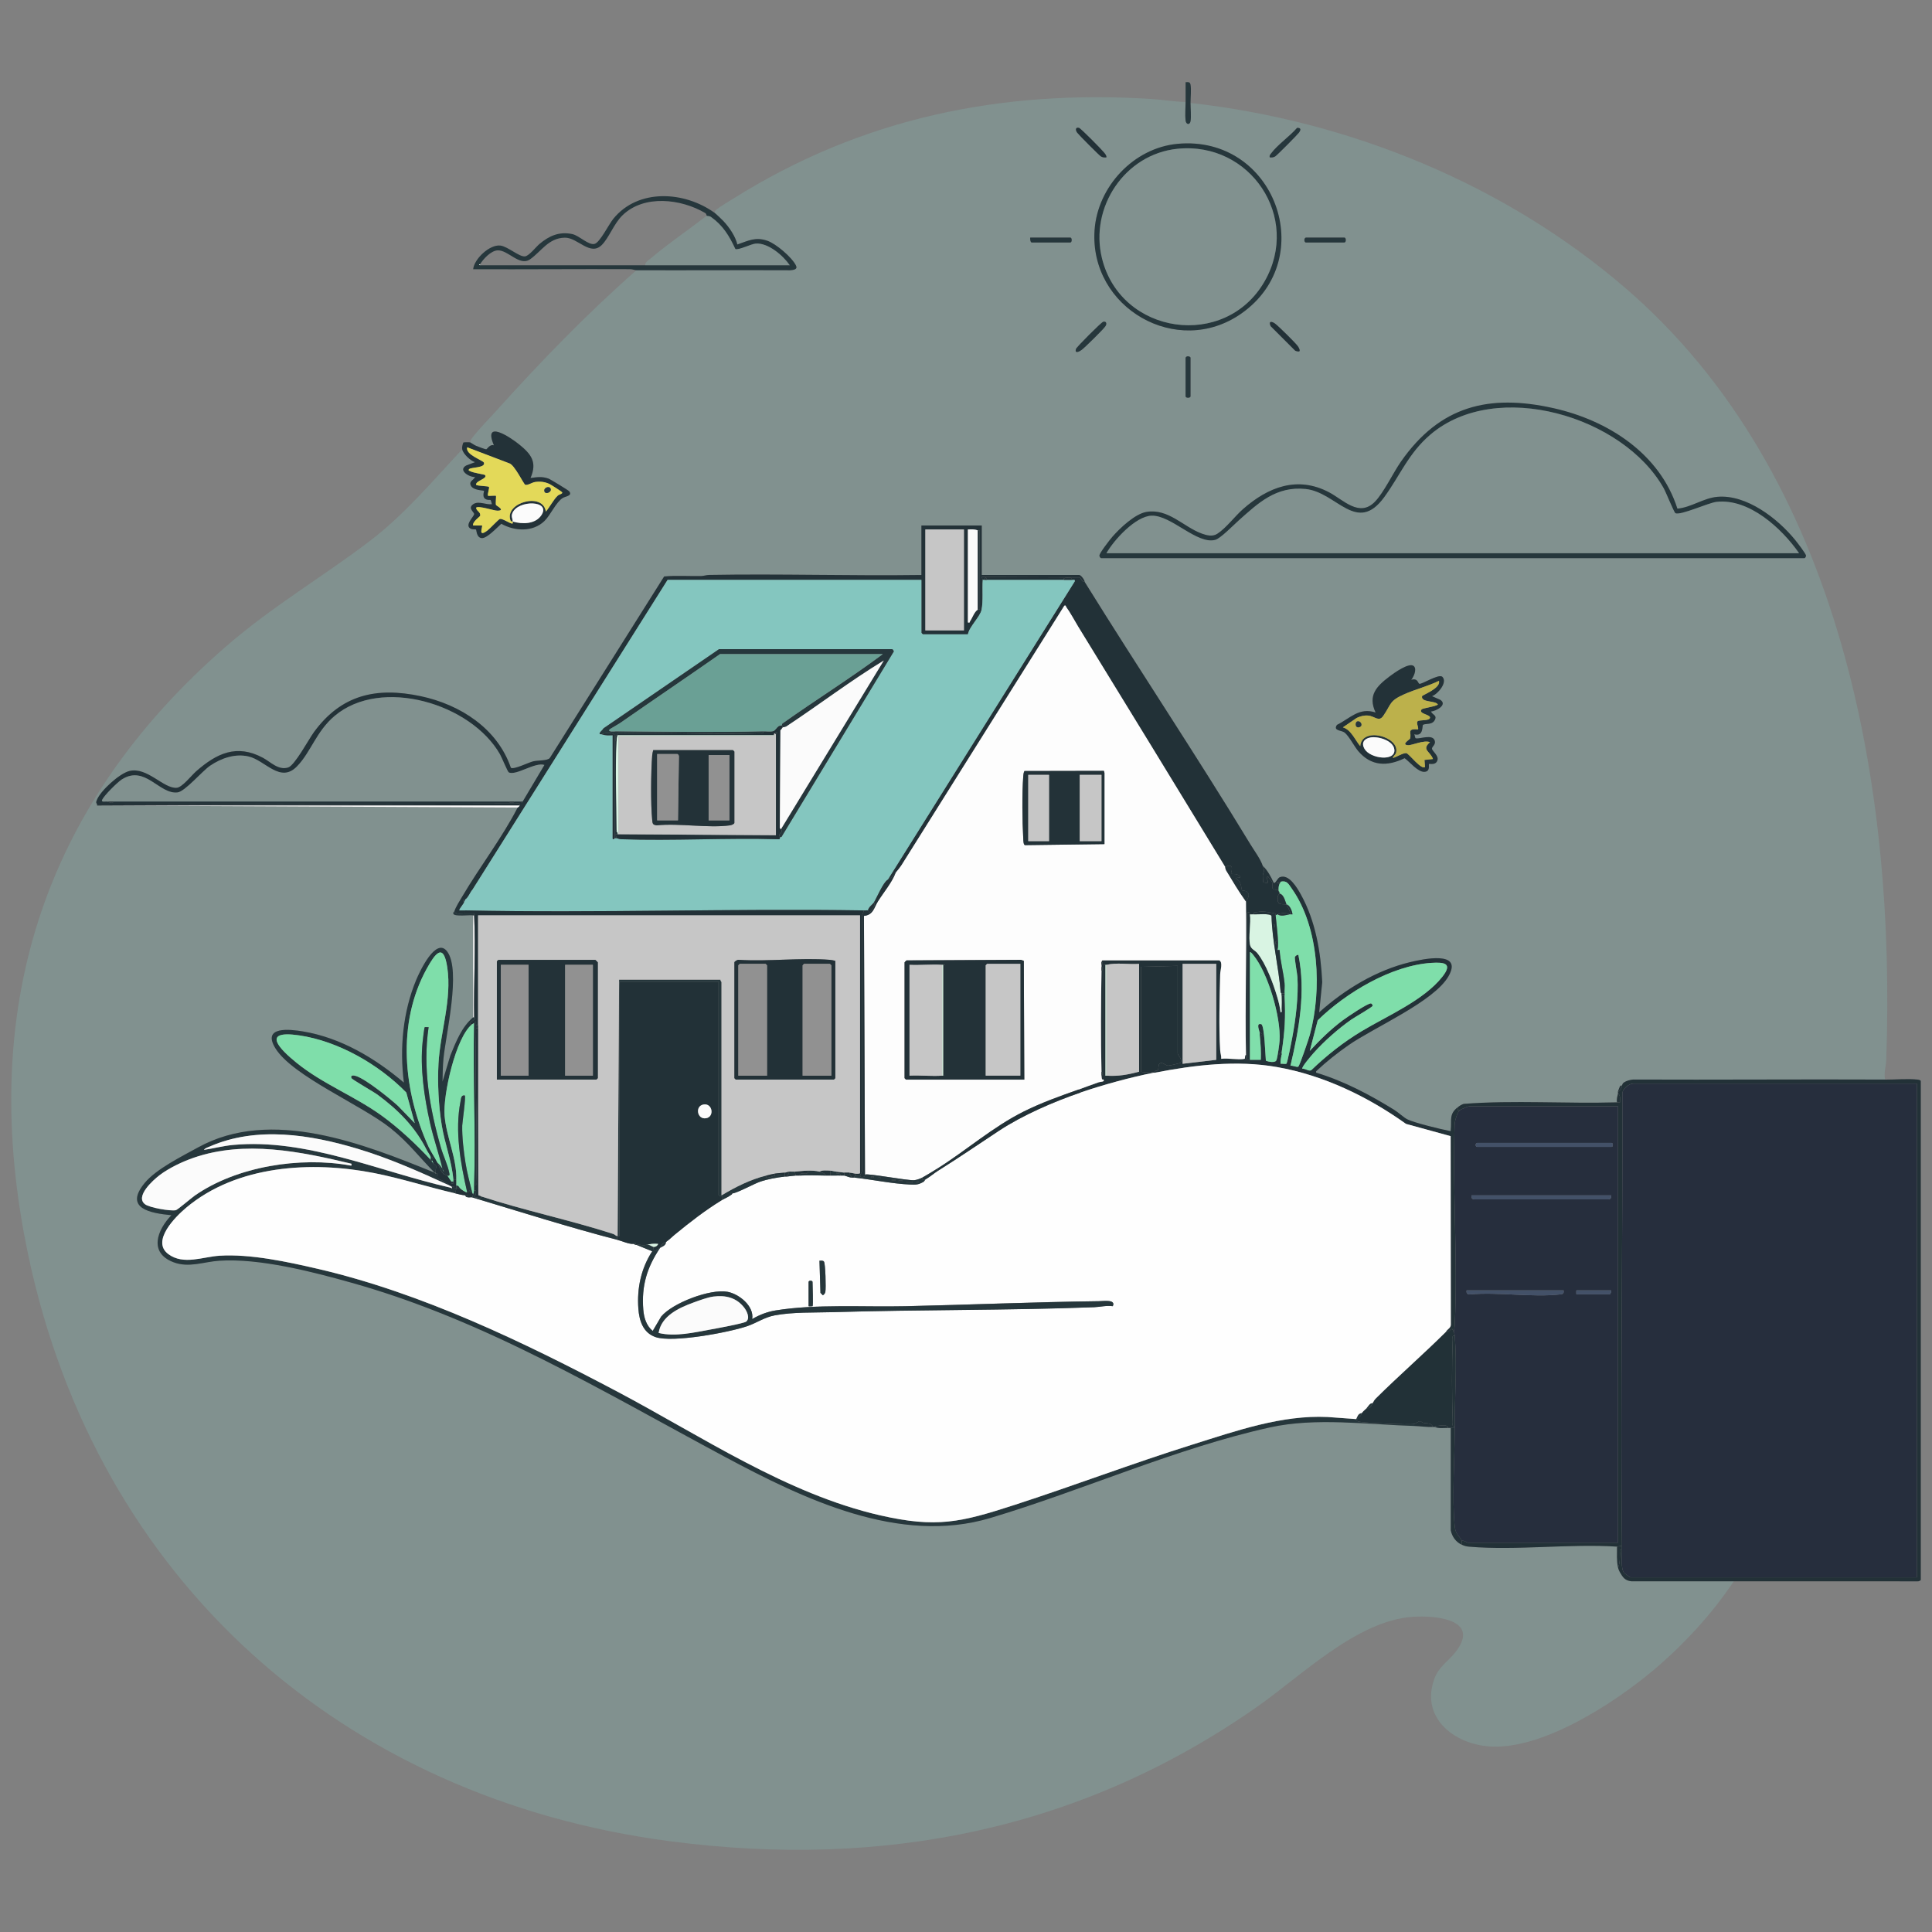 <?xml version="1.0" encoding="UTF-8"?>
<svg id="Layer_1" data-name="Layer 1" xmlns="http://www.w3.org/2000/svg" viewBox="0 0 1198 1198">
  <rect x="0" y="0" width="1198" height="1198" fill="#808080" stroke="none"/>
  <defs>
    <style>
      .cls-1 {
        fill: #262e3d;
      }

      .cls-2 {
        fill: #80dfab;
      }

      .cls-3 {
        opacity: .25;
      }

      .cls-3, .cls-4 {
        fill: #84c6bf;
      }

      .cls-5 {
        fill: #26373c;
      }

      .cls-6 {
        fill: #d9f4e3;
      }

      .cls-7 {
        fill: #6aa095;
      }

      .cls-8 {
        fill: #919191;
      }

      .cls-9 {
        fill: #c6c6c6;
      }

      .cls-10 {
        fill: #dbf6e5;
      }

      .cls-11 {
        fill: #223137;
      }

      .cls-12 {
        fill: #435168;
      }

      .cls-13 {
        fill: #7fdeaa;
      }

      .cls-14 {
        fill: #fefefe;
      }

      .cls-15 {
        fill: #233238;
      }

      .cls-16 {
        fill: #fbfbfb;
      }

      .cls-17 {
        fill: #bcb14b;
      }

      .cls-18 {
        fill: #e3d959;
      }

      .cls-19 {
        fill: #fdfdfd;
      }
    </style>
  </defs>
  <path class="cls-10" d="M270.07,727.74c-.26-.18-.4-.4-.61-.61h.61v.61Z"/>
  <path class="cls-3" d="M735.16,63.23c0,3.48-.4,8.1-.03,11.38.32,2.81,2.66,2.97,3.09.58.5-2.79,0-8.18,0-11.35,98.42,10.97,194.99,50.34,269.98,115.04,134.02,115.62,167.47,309.91,161.42,478.6-.14,3.88-1.63,7.79-.67,11.96-52.05-.24-104.12.2-156.18-.02-1.76.11-4.22.75-5.66,1.72s-1.07,1.65-1.37,1.99c-.06.07-.8-.12-1.01.19-.51.74-1.18,2.55-1.44,3.49-.09.34.07.85,0,1.23-.34,1.74-1.04,3.4-.61,5.52-31.61.91-63.65-1.46-95.08.94-1.42.47-2.53,1.23-3.7,2.13-5.52,4.21-3.66,8.11-4.29,13.82-.1.92.34,1.04-.81.81-5.7-1.14-21.26-4.87-26.01-7.13-2.28-1.08-5.64-4.33-8.2-5.91-15.21-9.4-31.2-17.89-48.42-23.07-.17-.85-.13-.78.39-1.27,6.02-5.67,12.88-11.05,19.66-15.79,15.73-10.99,53.15-27.07,62.06-42.86,9.04-16.03-16.04-10.52-23.95-8.61-20.95,5.05-40.41,16.87-56.31,31.11l1.89-18.72c-.89-18.56-4.12-37.92-13.23-54.31-2.31-4.15-7.49-13.13-13.19-10.71-1.3.55-2.7,4.27-3.69,3.36-1.58-3.58-3.87-7.8-6.76-10.43-1.45-4.35-5.25-9.37-7.72-13.45-33.25-54.78-68.93-108.21-102.72-162.65-.03-1.27-2.32-4.3-3.37-4.3h-60.44v-30.68h-37.43v30.68c-43.85.62-87.79-.82-131.64-.03-1.75.03-3.24.63-4.85.67-7.67.18-15.38-.44-23.04.28l-70.89,112.57c-1.46,1.76-7.2,1.36-10.23,2.04-2.86.65-11.97,5.28-13.91,4.03-8.38-24.45-31.48-39.21-55.91-44.41-27.57-5.86-49.24-.87-66.16,22.21-3.2,4.37-11.95,20.73-16.03,22.01-6.08,1.89-10.81-3.4-15.58-5.97-16.3-8.78-28.76-2.86-41.53,8.38-2.78,2.45-8.57,9.89-11.95,10.18-8.17.71-18.33-13.12-29.38-10.42-6.14,1.5-17.85,12.15-20.16,17.91-.73,1.83-.46,1.5.14,2.89.08.19-.1.52,0,.61l260.77,1.23c-9.53,18.59-23.52,36.81-34.26,55.02-1.57,2.67-4.15,6.63-5,9.4-.06.18-.94.58-.61,1.51.68,1.88,10.07.55,12.27.95v63.2c-7.13,5.98-10.67,15.24-14.12,23.61l-4.89,16.27c.1-4.66.16-9.79.61-14.41,1.47-14.94,10.98-54.33,2.35-66.18-6.95-9.56-17.15,12.44-19.22,17.4-8.32,19.9-10.37,42.51-7.69,63.8-17.89-15.15-38.96-27.77-62.47-31.71-8.15-1.37-25.73-3.44-17.19,10.44,10.58,17.2,53.39,35.15,71.36,49.51,11.04,8.82,17.83,17.94,27.32,27.59-43.75-17.74-101.2-40.72-146.66-15.66-10.09,5.56-25.99,13.39-33.14,22.09-13.01,15.83,3.59,18.69,16.58,19.96-8.85,9.23-14.16,23.19,1.24,29.13,9.57,3.69,18.87-.27,28.53-.91,25.08-1.64,57.78,6.86,82.04,13.67,83.12,23.31,156.15,67.66,231.39,107.92,49.02,26.23,108.2,54.78,164.56,37.95,57.22-17.09,115.14-43.28,173.32-56.16,28.62-6.34,60.23-1.81,89.59-.91,3.77.12,7.68.79,11.66.61.41-.02.82.02,1.23,0,2.19,1.12,5.42.62,7.98.61.61,0,1.23,0,1.84,0v63.52c.79,3.94,3.19,7.26,6.75,8.88,1.62.74,2.75,1.1,4.58,1.25,29.28,2.51,62.11-1.93,91.75-.03.03,4.43-.33,8.65.61,12.89.2.91.3,1.07.61,1.84.2.48.36.79.61,1.23,1.78,3.07,3.08,5.07,7.06,5.52,21.17.03,42.35-.03,63.5,0-13.71,20.59-31.64,39.95-50.64,55.82-24.2,20.21-68.15,48.73-100.6,46.64-22.15-1.42-43.16-17.76-34.5-41.85,2.69-7.48,8.14-10.55,12.7-16.14,16.8-20.66-11.51-23.41-26.08-22.4-34.55,2.38-68.68,36.28-96.06,55.5-109.07,76.55-231.8,100.96-364.02,83.72-203.49-26.53-355.9-161.96-398.42-363.65-31.61-149.96,7.68-277.34,122.52-377.17,28.81-25.05,59.82-43.02,89.54-65.69,21.22-16.19,38.97-37.28,57.11-56.71.47,2.74,5.17,7.25,7.97,7.98l-5.55,2.1c-5.25,2.96,2.08,7.36,5.56,7.1-1.05,2.09-3.98,2.61-2.62,5.36,1.51,3.05,7.75,2.84,8.15,3.23.22.22-1.73,4.37,1.66,5.4,2.55.77,2.31-1.14,3.23,2.89-3.62.51-8.31-2.29-11.61.02-3.53,2.47.61,4.81.61,6.1,0,1.45-6.55,7.18-1.85,9.2,1.02.44,2.67.14,2.98.38.41.32.2,4.95,3.53,5.3,3.27.34,9.7-6.77,12.18-8.88,8.28,4.68,19.52,5.25,26.71-1.69,3.81-3.68,7.2-11.78,11.43-14.34,1.59-.97,6.16-1.26,3.94-4.12-.46-.6-11.74-7.51-12.95-7.91-4.09-1.39-6.9-.84-11.03-.33,4.33-9.91.31-14.87-7.07-20.84-5.54-4.49-22.58-15.78-15.63.6-2.43-.87-4.2,2.27-4.67,2.42-.61.19-5.27-1.7-6.36-2.12s-3.38-2.06-3.69-2.14c.07-1.11.57-1.9,1.22-2.76,4.03-5.31,10.4-11.75,15.03-16.88,27.45-30.48,56.02-60.03,86.83-87.12,31.8.13,63.63-.12,95.44.03,1.83-.16,4.71-.44,3.5-2.92-2.47-5.08-12.39-13.54-17.78-15.38-7.35-2.51-11.72-.04-18.57,2.32-1.22-5.11-5.03-10.65-8.58-14.44-.93-.99-4.63-4.54-5.54-5.2-.02-1.31.77-1.67,1.63-2.36,2.56-2.04,7.12-4.63,10.08-6.49,79.48-49.88,165.75-67.64,259.18-61.71,7.05.45,14.09,1.75,21.18,1.83ZM686.07,97.59c.13-1.27-.82-2.17-1.52-3.08-1.29-1.68-14.41-14.95-15.45-15.23-2.21-.6-2.43,1.29-1.15,3,1.1,1.46,13.71,14.15,14.72,14.73,1.2.68,2.08.71,3.4.58ZM787.32,97.59c1.33.13,2.21.1,3.4-.58,1.02-.58,13.62-13.27,14.72-14.73,1.3-1.74,1.38-3.11-1.15-3-4.38,5.13-12.24,10.57-16.08,15.83-.62.84-1.16,1.24-.89,2.48ZM730.13,89.19c-27.14,2.53-49.56,26.55-51.41,53.51-3.3,48.2,51.21,79.63,91,51.73,48.78-34.21,20.66-110.85-39.59-105.24ZM638.83,147.3c-.2.8.11,3.07.92,3.07h23.93c1.16,0,1.16-3.07,0-3.07h-24.85ZM809.71,147.3c-1.42.55-.94,3.07,0,3.07h23.93c1.16,0,1.16-3.07,0-3.07h-23.93ZM684.03,199.54c-1.15.31-16.57,15.73-16.88,16.88-.86,3.18,2.28,1.53,3.6.52,2.16-1.66,13.47-12.76,14.74-14.71,1.05-1.6.46-3.22-1.46-2.7ZM805.72,217.85c.62-.61-.39-2.37-.88-3.1-1.32-1.96-12.04-12.5-14.15-14.07-2.15-1.61-4.26-1.67-2.79,1.56l15.03,15.03c.48.57,2.54.83,2.79.58ZM735.16,221.84v23.93c0,1.16,3.07,1.16,3.07,0v-23.93c0-.92-2.65-1.45-3.07,0ZM682.7,346.09h436.25c.34,0,.92-.93.93-1.5.02-1.16-5.58-8.36-6.78-9.83-10.73-13.21-30.13-28.26-48.14-26.7-8.68.75-16.17,6.56-24.84,7.33-10.9-34.14-43.02-54.69-76.71-62.27-40.43-9.09-70.67-1.23-94.63,33-4.95,7.07-10.64,19.22-16.17,24.94-9.69,10.01-19.65-1.15-28.47-5.8-19.69-10.36-37.8-3.29-53.4,10.44-5,4.4-10.55,11.89-15.97,15.32-3.01,1.91-6.55.93-9.59-.17-11.34-4.12-20.61-15.59-34.11-13.46-7.2,1.14-16.61,10.06-21.33,15.48-1.46,1.68-8.13,10.21-8.01,11.66.05.57.49,1.4.97,1.55ZM876.75,413.12c-2.75-2.76-12.55,4.38-15.14,6.35-7.97,6.05-13.59,11.67-8.64,22.34-10.26-3.34-15.73,3.59-23.93,7.67-2.62,3.79,2.83,3.27,4.74,4.79,2.75,2.18,5.96,8.55,8.45,11.49,8.02,9.45,18.06,9.62,28.76,4.38,3.22,2.33,8.23,8.7,12.3,8.47,3.88-.22,2.36-4.43,2.82-4.88.31-.31,4.33,1.07,5.26-2.44.75-2.83-3.43-5.67-3.43-7.07s2.39-2.42,1.76-4.78c-1.24-4.63-9.49-.95-11.81-1.63-.55-.16-.48-1.86-.98-2.49,6.02,1.66,4.83-5.46,5.48-5.86,1.79-1.09,5.99.42,7.56-3.54.98-2.45-1.74-2.72-2.62-4.71,3.25-.29,10.45-4.18,5.74-7.28l-5.12-2.23c3.58-1.28,9.83-8.55,6.45-11.99-2.18-2.22-13.23,5.09-14.38,4.28-.89-.64-.97-3.65-4.96-2.43,1.52-1.8,3.65-6.47,1.69-8.43Z"/>
  <path class="cls-11" d="M1168.96,669.45c6.05.03,14.26-.7,19.97-.03.62.07,2.12.28,2.12.95v309.24c0,.51-1.49,1.09-2.12.95-37.95-.1-75.91.03-113.85-.03-21.16-.03-42.34.03-63.5,0-3.98-.45-5.28-2.45-7.06-5.52l-.61-1.23c-.31-.77-.41-.93-.61-1.84,1.35-2.7,1.1-6.03,1.22-8.93.05-1.18-.63-2.46,1.23-2.12.06,3.86-.96,11.88,1.45,14.51.35.38,3.54,2.67,3.77,2.67h177.63v-306.18h-175.79c-2.59,0-6.11,2.9-6.77,5.5.21,93.6-1.28,187.4-.29,281.04l-3.07.61c-29.64-1.9-62.48,2.53-91.75.03-1.82-.16-2.95-.51-4.58-1.25-.13-.7.2-1.91,0-2.45,1.25-.43,3.42,1.23,3.99,1.23h92.96v-270.59h-92.34c-.58,0-5.31,1.96-5.83,2.45-1.64.29-1.25-.39-1.23-1.84,1.17-.9,2.28-1.66,3.7-2.13,31.43-2.39,63.47-.03,95.08-.94.61-.02,1.23.03,1.84,0-.04-1.9.5-4.26-1.23-5.53.07-.38-.09-.89,0-1.23,1.09.34,2.58-2.61,2.45-3.68.3-.33,0-1.06,1.37-1.99s3.9-1.61,5.66-1.72c52.06.23,104.13-.22,156.18.02Z"/>
  <path class="cls-5" d="M443.1,131.96c.91.66,4.61,4.2,5.54,5.2,3.55,3.79,7.36,9.33,8.58,14.44,6.85-2.36,11.22-4.83,18.57-2.32,5.39,1.84,15.31,10.3,17.78,15.38,1.21,2.48-1.67,2.76-3.5,2.92-31.81-.15-63.64.1-95.44-.03-1.03,0-2.45-.63-3.96-.64-32.42-.16-64.86.18-97.28.03.65-6.41,10.18-15.4,16.81-14.68,4.61.5,11.84,7.2,15.36,6.71,2.57-.35,6.77-5.86,8.94-7.68,5.98-5.04,12.22-7.84,20.29-6.16,4.36.9,10.15,7.14,13.94,6.09,3.27-.9,8.8-12.14,11.54-15.51,15.46-19.06,44.22-17.18,62.84-3.73ZM297.68,163.86s-.62-.07-.6.31l.6.31c34.15,0,68.32.01,102.47,0,29.85-.01,59.73.01,89.58,0-4.09-6-13.37-14-21.08-13.45-2.86.2-10.83,4.29-12.67,3.37-3.77-8.11-7.7-14.63-15.13-19.89-.93-.66-2.48-.56-2.66-.7-.08-.06-.03-1.21-.97-1.76-14.98-8.77-37.84-11.53-51.21,1.43-5.31,5.15-8.42,14.04-12.86,18.44-7.23,7.17-14.94-4.7-22.95-4.54-10.16.2-14.56,8.56-21.54,13.43-6.53,4.57-13.63-6.02-20.24-5.56-4.04.28-8.74,5.3-10.75,8.63Z"/>
  <path class="cls-15" d="M291.54,274.31c.31.08,2.62,1.72,3.69,2.14s5.75,2.3,6.36,2.12c.48-.14,2.24-3.29,4.67-2.42-6.95-16.37,10.09-5.09,15.63-.6,7.38,5.98,11.4,10.93,7.07,20.84,4.13-.51,6.94-1.06,11.03.33,1.2.41,12.48,7.31,12.95,7.91,2.21,2.86-2.35,3.15-3.94,4.12-4.23,2.57-7.61,10.67-11.43,14.34-7.19,6.94-18.44,6.36-26.71,1.69-2.48,2.11-8.91,9.22-12.18,8.88-3.33-.34-3.13-4.98-3.53-5.3-.31-.24-1.96.06-2.98-.38-4.7-2.02,1.85-7.75,1.85-9.2,0-1.29-4.14-3.64-.61-6.1,3.3-2.31,8,.48,11.61-.02-.92-4.03-.69-2.12-3.23-2.89-3.39-1.03-1.44-5.18-1.66-5.4-.39-.39-6.63-.18-8.15-3.23-1.36-2.75,1.57-3.26,2.62-5.36-3.47.26-10.81-4.13-5.56-7.1l5.55-2.1c-2.8-.74-7.5-5.25-7.97-7.98-.23-1.34.17-2.96.7-4.21.32-.2,3.65-.22,4.21-.08ZM317.93,323.39c-.92-.27-1.07.49-1.55-1.18-3.05-10.66,20.41-17.13,22.1-4.96,2.41-2.75,4.74-7.44,7.33-9.85.96-.89,3.25-1.13,2.79-2.1-.2-.42-6.89-4.69-7.77-5.11-2.9-1.39-5.82-1.74-9.04-1.28-1.89.27-4.57,2.21-6.08,1.73-.94-.3-6.72-12.62-10.01-13.35l-25.99-9.9c-1.3,4.65,9.92,8.05,10.39,9.56,1.02,3.28-7.99,2.75-9.16,3.95-.87.89.23,1.06.78,1.36,1.75.96,8.74,1.96,9.04,2.32,1.89,2.3-6.09,3.52-5.52,6.12,1.34.75,7.42.65,7.95,1.26.5.57-1.04,4.32-.59,5.5.91.17,4.69-.23,4.91,0,.3.3-.35,4.56.07,5.76.1.29,6.25,3.44.87,3.48-2.3.02-11.58-3.27-13.22-1.87.12,2.2,3.05,2.59,2.49,5.12-.08.37-4.97,3.71-4.33,5.92h5.52c.62.62-2.96,7.83,3.38,3.07,1.5-1.13,6.87-6.91,7.65-7.12,1.46-.41,5.38,2.26,7.15,2.77,1.17.34.86-.33.85-1.17,5.86,1.72,14.02,1.74,17.79-3.98,6.11-9.28-14.43-9.54-17.95-1.38-1.01,2.33.12,3.33.15,5.36Z"/>
  <path class="cls-5" d="M738.23,63.85c0,3.17.5,8.56,0,11.35-.43,2.39-2.78,2.23-3.09-.58-.37-3.29.02-7.91.03-11.38.01-4.08-.01-8.19,0-12.27,1.59-.06,2.73-.3,3.07,1.54.51,2.76,0,8.21,0,11.35Z"/>
  <path class="cls-11" d="M672.58,360.82c33.8,54.44,69.47,107.87,102.72,162.65,2.47,4.08,6.27,9.1,7.72,13.45s.53,2.73.03,5.86c-.03.2.11,3.81.23,3.97.51.68,2.57.83,2.81.6.72-.71-1.77-3.99.3-3.67.65.95,2.27,2.66,2.51,3.65.57,2.37-1.64,4.74,3.94,4.32,0,.2,0,.41,0,.61-.02,1.04.61,1.16.61,1.23,0,.2.05.48,0,.61-.14.42-1.14.8-1.21,2.16-.29,5.44,2.09,4.15,5.5,4.59.91,2.06,2.23,3.94,2.45,6.14-.16.06-.4-.04-.61,0-1.99-1.09-5.46-.97-7.36,0-.41.21-.81.42-1.23.61-.03-.35.16-.82-.08-1.12-3.99-.79-7.33-1.71-11.5-.91-1.09.21-2.28-.25-1.92,1.42-.61-.03-2.24.13-2.45,0-.12-.08.23-2.33-1.85-.88v90.16c-.97,1.06-.6-1.82-.61-2.15-.59-31.67.44-63.43,0-95.1,1.42-2.31,3.04-4.75-.05-6.42-.71-.38-1.95-.16-2.3-.44-.7-.57-.24-6.32-3.79-6.95-.86-1.69,3.33-.15,2.44-1.82s-5.28-1.35-5.52-1.55c-.33-.27,2.9-7.27-3.68-4.29-30.18-49.53-60.71-99.47-91.17-149.05-2.29-3.73-4.94-8.82-7.44-12.16-.29-.38.1-1.06-1.09-.78l-100.07,159.48c-1.31,2.25-2.9,4.19-4.55,6.19-1.98,2.4-2.53,3.04-4.91,4.3l115.96-185.01c.45-1.6-1.42-.62-1.83-.91-.06-.04.16-.82-.12-1.07-.45-.4-5.88-.76-4.79,1.07h-47.86c.34-1.92-1.6-1.82-1.23,0h-1.23c.04-.55-.77-1.72-.61-1.83l60.75.29c1.07.54,1.25,2.9,3.06,2.77Z"/>
  <path class="cls-5" d="M267,717.31c2.41-.26,1.21,1.86,1.23,2.45h-.61c-.2-.21-.42-.4-.61-.61-.15-.48.16-1.42,0-1.84Z"/>
  <path class="cls-5" d="M269.46,727.13c-9.49-9.65-16.28-18.77-27.32-27.59-17.98-14.36-60.78-32.31-71.36-49.51-8.54-13.88,9.04-11.81,17.19-10.44,23.5,3.94,44.57,16.57,62.47,31.71-2.68-21.3-.63-43.9,7.69-63.8,2.07-4.96,12.27-26.96,19.22-17.4,8.62,11.85-.89,51.24-2.35,66.18-.45,4.62-.52,9.75-.61,14.41l4.89-16.27c3.45-8.37,6.99-17.64,14.12-23.61h.61c0,.09.92.56.55,1.11-.19.28-5.31,3.12-1.78,3.19-10.16,7.95-18.17,43.96-17.1,56.68,1.15,13.57,7.61,26.25,7.28,39.66h-1.84c-.99-11.49-5.34-22.25-7.18-33.62-1.97-12.14-2.71-26.18-2.01-38.47,1.1-19.52,8.38-39.52,5.44-59.44-2.35-15.88-7.66-8.44-12.68.66-18.86,34.13-14.55,76.27,1.1,110.63l-1.23,1.84c-7.11-14.25-17.68-24.81-30.49-34.25-2.35-1.73-15.76-9.38-16.13-10.25-.88-2.07,1.64-1.74,3.08-1.24,6.28,2.2,20.47,13.63,25.75,18.43l10.42,10.74-5.24-18.99c-16.99-17.39-42.09-31.88-66.41-35.44-24.06-3.53-11.99,8.6-1.65,16.99,16.2,13.13,35.87,20.58,52.64,32.65,10.59,7.62,21.61,17.93,30.49,27.5.06.2.45.42.61.61.08.08.56,1.06,1.23,1.84.38.44,1.53.64,1.7,1.6s-.87,2.7-.47,3.92h-.61Z"/>
  <path class="cls-5" d="M285.41,736.94c-.81-.07-1.66.1-2.45,0,.06-.6-.05-1.24,0-1.84,1.55-.17,1.81,1.3,2.45,1.84Z"/>
  <path class="cls-5" d="M269.46,727.13c.21.21.36.43.61.61.15.11.99-.21,1.17.03.38.52-.29,2.2.16,2.94.12.21,3.48,1.48,4.38,2.06,1.13.73,2.14,1.85,2.89,2.33-18.51-8.52-37.16-16.82-56.74-22.71-29.38-8.85-62.62-14.18-91.72-1.5-1.06.46-3.19,1.12-3.7,2.12,6.02-.89,12.03-2.49,18.11-3.05,45.63-4.22,90.63,16.52,134.34,26.4,1,.23,2.07,1.21.95-.64.21.11.94-.19,1.41,0,.64.27-.05,1.01,1.66,1.22-.1.96-.68,2.01-.61,3.07-16.76-3.83-33.47-9.28-50.31-12.59-38.86-7.63-85.12-4.96-116.59,21.48-6.59,5.53-21.94,20.76-11,28.81,9.36,6.88,21.25,1.64,31.57.97,19.18-1.25,42.44,3.79,61.17,8.15,64.4,14.97,127.63,45.43,185.8,76.2,52.02,27.52,104.71,63.3,162.7,76.6,34.98,8.02,50.08,4.37,83.04-6.32,37.1-12.03,73.65-25.93,110.88-37.6,26.85-8.42,55.2-18.41,83.64-17.04l17.7,1.29c.82-1.67,1.15-3.5,3.45-3.72-.13.17-.18.96-.58,1.54-1.02,1.46-4.6,3.08-.8,3.82,3.9.76,30.46,2.03,33.9,1.39v1.23c-29.36-.9-60.97-5.42-89.59.91-58.17,12.88-116.1,39.08-173.32,56.16-56.36,16.83-115.53-11.72-164.56-37.95-75.24-40.26-148.27-84.61-231.39-107.92-24.26-6.8-56.96-15.31-82.04-13.67-9.66.63-18.96,4.6-28.53.91-15.39-5.94-10.09-19.9-1.24-29.13-12.99-1.28-29.59-4.13-16.58-19.96,7.15-8.7,23.05-16.52,33.14-22.09,45.46-25.06,102.91-2.08,146.66,15.66ZM217.92,721.61c-31.71-7.61-66.03-14.69-97.88-3.69-6.94,2.4-15.29,6.35-21.11,10.8-4.06,3.1-15.41,13.26-8.95,18.05,2.84,2.1,15.61,4.33,19.01,3.66,1.06-.21,9.78-7.68,11.78-9.07,26.05-18.16,65.42-24.27,96.37-18.66,1.19.22.73-.04.77-1.09Z"/>
  <path class="cls-15" d="M783.02,536.92c2.89,2.63,5.17,6.85,6.76,10.43.99.91,2.38-2.8,3.69-3.36,5.71-2.43,10.88,6.56,13.19,10.71,9.11,16.39,12.35,35.75,13.23,54.31l-1.89,18.72c15.9-14.24,35.36-26.07,56.31-31.11,7.91-1.91,32.99-7.41,23.95,8.61-8.91,15.8-46.33,31.88-62.06,42.86-6.78,4.74-13.64,10.12-19.66,15.79-.52.49-.56.42-.39,1.27,17.22,5.18,33.21,13.67,48.42,23.07,2.56,1.58,5.92,4.83,8.2,5.91,4.75,2.26,20.31,6,26.01,7.13,1.15.23.71.1.81-.81.64-5.71-1.23-9.61,4.29-13.82-.03,1.45-.41,2.13,1.23,1.84-1.47,1.4-2.9,6.14-3.09,8.26-1.45,41.12,2.01,83.65.06,124.61-.08,1.59-.4,3.03-.64,4.58-.23-.55-.61-1.33-.93-1.85-1.19-.06-2.2,2.42-3.98,1.85.84-1.73,3.16-2.43,3.1-4.57l-.11-116.84-27.68-7.6c-23.74-16.93-51.11-30.18-80.09-35.26-24.92-4.37-50.96-1.3-75.61,3.52-.48-1.9,1.44-.78,1.87-1.62.49-.95.18-3.37.97-3.96,1.84-1.37,3.62,1.13,5.41,1.2.86.03,7.33-1.49,7.62-1.83,1.64-1.91-1.76-4.56-1.76-5.76v-54.3l-22.7.61v65.04c2.69.8,5.86-.44,7.98.61-14.49,2.87-31.42,7.5-45.4,12.27.21-1.02-.46-1.37-1.23-1.84,4.13-1.46,8.23-3.08,12.4-4.48,1.16-.39,4-.19,2.93-1.65-.39-.54-1.02,1.16-1.22-2.46.96-.25.92-2.26,0-2.45-.52-20.51-.35-42.05,0-62.59.96-.25.92-2.26,0-2.45.02-.41-.03-.82,0-1.23.92-.09.92-1.75,0-1.84.1-.35.26-.75.58-.93h72.44c2.45,1.2.63,6.24.58,8.57-.33,14.85-.91,32.65,0,47.3.11,1.75.8,3.41.64,5.19,4.25-.56,10.39.77,14.37.04.77-.14-.04-2.19.96-2.49,0,.33-.36,3.2.62,2.15v-90.16c2.06-1.45,1.72.81,1.84.88.78,5.44-1.12,14.17.15,19.18.6,2.36,3.17,3.25,4.42,4.79,5.48,6.75,9.97,19.08,12.43,27.45.89,3.01,1.66,6.2,2.02,9.33,1.07.14.58-1.39.61-2.14.1-2.63.14-5.68,0-8.29h1.84c.73,13.68.17,22.1-1.84,35.59-1.92-.34-1.82,1.6,0,1.23-.27,1.83-.82,3.63-.62,5.52.86-.16,3.2.3,3.63-.06.62-.52,3.17-13.77,3.55-15.78,2.22-11.78,3.98-25.91,3.29-37.87-.12-2.11-1.93-11.72-1.58-12.54.24-.56,1.61-1.64,2.16-1.24,4.74,22.81.33,46.39-4.91,68.71,1.25-.3,3.96,1.11,4.84.55s6.48-17.19,7.13-19.57c7.64-27.74,5.95-66.58-11.1-90.75-2.18-3.09-3.08-5.27-7-4.35-1.53.36-3.95.46-.61,1.23-.58,1.52-.61,2.07-.61,3.68-5.59.43-3.37-1.95-3.94-4.32-.24-.99-1.86-2.7-2.51-3.65-2.07-.32.42,2.97-.3,3.67-.24.24-2.3.09-2.81-.6-.12-.16-.26-3.77-.23-3.97.5-3.13,1.43-1.5-.03-5.86ZM781.18,640.61c-.15-1.26-2.64-6.57.92-5.52,2,.6,2.52,19.51,2.85,22.61,1.58.7,5.84,1.57,6.55-.34.73-1.94,1.81-9.82,1.95-12.16.86-14.49-7.13-41.79-16.3-53.01-.57-.69-1.22-1.61-2.1-1.89v66.88h6.75c.23-4.96-.11-9.82-.62-14.73,1.95.48,1.83-2.38,0-1.84ZM807.56,662.7c1.89-.19,3.8,1.71,5.5.95,9.46-9.13,19.86-17.35,31.13-24.14,15.84-9.54,38.59-19.13,50.2-33.86,6.56-8.32,1.24-9.1-6.75-8.59-24.86,1.58-53.11,18.55-70.54,35.61l-4.94,18.98c6.24-6.81,12.93-13.34,20.36-18.91,2.35-1.76,15.89-10.99,17.66-10.53.43.11,1.06.95.94,1.52-.16.76-11.29,7.16-13.08,8.41-8.13,5.66-16.83,13.36-23.44,20.74-1.01,1.13-7.82,8.96-7.05,9.82ZM686.08,598.28c-.2.05-.45-.06-.61,0-.37.14-1.32-.37-1.24.37v67.98c-.07.69.8.3,1.24.37.2.03.41-.01.61,0,7.27.5,13.32-.63,20.25-2.45v-66.88c-6.6.48-13.92-.93-20.25.61ZM754.18,597.66h-20.86v61.97l20.86-2.45v-59.52ZM774.43,657.18h-2.45v1.22h2.45v-1.22Z"/>
  <path class="cls-15" d="M60.23,498.88c-.6-1.39-.87-1.06-.14-2.89,2.3-5.75,14.02-16.41,20.16-17.91,11.05-2.7,21.21,11.13,29.38,10.42,3.38-.29,9.17-7.73,11.95-10.18,12.77-11.24,25.24-17.16,41.53-8.38,4.76,2.57,9.5,7.86,15.58,5.97,4.09-1.27,12.83-17.64,16.03-22.01,16.92-23.08,38.58-28.07,66.16-22.21,24.43,5.19,47.53,19.96,55.91,44.41,1.94,1.25,11.04-3.38,13.91-4.03,3.03-.69,8.77-.28,10.23-2.04l70.89-112.57c7.66-.72,15.37-.1,23.04-.28,1.61-.04,3.1-.64,4.85-.67,43.85-.79,87.79.65,131.64.03v-30.68h37.43v30.68h60.44c1.05,0,3.35,3.03,3.37,4.3-1.81.13-1.99-2.23-3.06-2.77l-60.75-.29c-.16.12.65,1.28.61,1.83-.42,5.59.37,13.14-.75,18.57-.89,4.3-7.6,10.37-8.45,15.17h-27.92c-.07,0-.92-.86-.92-.92v-32.83h-157.38l-120.93,192c-1.51,1.65-2.66,5.07-4.55,6.19-.43.25-1.59-.6-1.22.91.1.43.6.28.61.31.12,1.24-2.87,3.9-3.07,5.52,1.22.03,2.46-.02,3.68,0v1.84c-2.25-.05-5.76.85-6.75-1.23.86-2.77,3.43-6.74,5-9.4,10.74-18.21,24.74-36.43,34.26-55.02.09-.18,1.01-.42,1.23-1.23.1-.36.22-1.3-.35-1.24l-261.65.62ZM597.72,328.3h-23.93v62.59h23.93v-62.59ZM606.31,328.91c-2.21-.88-3.75-.67-6.14-.61v57.68c1.48.33.99-.26,1.37-.8,1.46-2.12,2.56-5.74,4.77-7.18.22-.14,1.17.39,1.26-.36l-.12-48.66c-.35-.26-.9.03-1.14-.07ZM324.06,497.03l13.5-22.7c-5.72-1.96-17.59,6.85-22.1,4.6-.67-.33-4.4-9.38-5.41-11.16-17.87-31.45-73.66-48.27-102.58-23.83-11.42,9.65-14.6,22.31-23.32,31.29-10.41,10.72-19.65-3.75-30.03-6.16-8.33-1.93-16.88,1.04-23.8,5.71-5,3.39-15.61,16.08-20.27,16.6-11.38,1.27-20-17.19-34.45-8.12-2.69,1.69-11.28,10.17-12.32,12.84-.59,1.52,2.24.77,3.06.91.91.15,3.1,1.66,4.3,0,81.6,0,163.22,0,244.82,0,.58.99,3.06,1,3.68,0h3.68c.45.69,1.04.86,1.23,0Z"/>
  <path class="cls-5" d="M682.7,346.09c-.48-.15-.92-.98-.97-1.55-.12-1.45,6.54-9.98,8.01-11.66,4.72-5.42,14.13-14.35,21.33-15.48,13.5-2.13,22.76,9.33,34.11,13.46,3.04,1.1,6.58,2.08,9.59.17,5.43-3.44,10.97-10.92,15.97-15.32,15.61-13.73,33.72-20.79,53.4-10.44,8.82,4.64,18.79,15.81,28.47,5.8,5.53-5.72,11.22-17.87,16.17-24.94,23.97-34.23,54.2-42.09,94.63-33,33.69,7.57,65.81,28.12,76.71,62.27,8.66-.77,16.16-6.58,24.84-7.33,18.01-1.57,37.4,13.49,48.14,26.7,1.19,1.47,6.8,8.67,6.78,9.83-.01.57-.59,1.5-.93,1.5h-436.25ZM1115.58,343.03c-10.67-15.34-30.98-34.11-51.17-31.84-5.08.57-22.42,8.6-25.52,7.03-.84-.43-5.87-13-7.27-15.48-25.07-44.62-103.67-68.1-144.58-33.32-13.59,11.55-18.76,25.23-28.66,38.83-17.11,23.5-29.49-3.03-48.74-5.03-18.32-1.9-29.41,8.68-41.62,19.58-3.09,2.76-11.2,11.1-14.43,11.96-11.43,3.05-27.27-15.39-39.54-14.99-9.91.32-23.35,15.08-27.97,23.26h429.5Z"/>
  <path class="cls-11" d="M896.53,825.91c1.78.57,2.79-1.91,3.98-1.85.31.52.7,1.3.93,1.85.49,1.2.49,1.05.61,2.45-1.86-.34-1.18.94-1.23,2.12-.65,16.41-.55,35.15,0,51.6.04,1.18-.63,2.46,1.23,2.12,0,.41,0,.82,0,1.23h-2.45c-.61,0-1.23,0-1.84,0,.28-2.51-4.95-1.35-7.07-1.21-.98.06-.85.6-.91.6-.41.02-.82-.02-1.23,0-1.28-2.81-3.55-2.06-5.79-2.49-.89-.17-1.53-.97-2-1.04-1.19-.18-2.72,1.49-3.87,1.7-3.44.64-30-.63-33.9-1.39-3.81-.74-.23-2.36.8-3.82.41-.58.45-1.37.58-1.54,1.13-1.46,1.93-1.93,3.07-3.07,2.72.31,2.76-1.66,3.68-3.07.79-1.21.74-1.7,2.13-3.08,14.11-13.98,29.16-27.11,43.27-41.09Z"/>
  <path class="cls-15" d="M876.75,413.12c1.96,1.97-.17,6.63-1.69,8.43,3.99-1.22,4.07,1.79,4.96,2.43,1.15.82,12.2-6.49,14.38-4.28,3.38,3.44-2.87,10.71-6.45,11.99l5.12,2.23c4.72,3.1-2.48,6.99-5.74,7.28.87,2,3.59,2.27,2.62,4.71-1.58,3.96-5.78,2.45-7.56,3.54-.65.4.53,7.52-5.48,5.86.5.63.43,2.33.98,2.49,2.32.68,10.57-3,11.81,1.63.63,2.36-1.76,3.45-1.76,4.78,0,1.4,4.19,4.24,3.43,7.07-.93,3.5-4.95,2.13-5.26,2.44-.46.45,1.06,4.66-2.82,4.88-4.08.23-9.08-6.14-12.3-8.47-10.7,5.24-20.74,5.06-28.76-4.38-2.49-2.93-5.7-9.3-8.45-11.49-1.91-1.52-7.36-1-4.74-4.79,8.2-4.07,13.67-11.01,23.93-7.67-4.95-10.67.67-16.29,8.64-22.34,2.59-1.97,12.39-9.11,15.14-6.35ZM892.23,422.18c-6.87,3.37-14.5,5.21-21.45,8.3-9.48,4.21-7.87,5.9-13.01,13.37-2.82,4.11-5.18.2-9.49-.15-2.48-.2-4.77.42-7,1.46l-8.56,5.85c5.09,1.49,7.5,7.81,10.74,11.66.94-12.34,24.45-5.92,22.27,3.85-.35,1.57-1.85,2.13-2.04,3.5,2.12-.52,6.67-3.46,8.46-2.97,1.71.47,9.23,10.59,11.48,8.5l-.35-4.33,5.26-.58c-1.6-4.8-7.33-5.63-1.84-10.42-3.78-1.58-11.21,2.13-13.81,1.86-4.18-.44,1.23-3.49,1.44-4.11,1.21-3.56-2.4-6.26,5.01-5.73.33-1.41-1.22-3.77-.36-4.95.78-1.07,7.24-.15,7.72-2.12.54-2.24-7.33-2.38-5.24-5.24.63-.87,8.5-1.76,10.15-3.04-1.42-2.66-10.57-1.06-9.84-5.19.13-.73,12-5.06,10.45-9.53ZM849.74,457.3c-3.94.73-5.74,3.38-3.64,7.03,3.58,6.2,19.22,7.99,18.53.55-.53-5.68-10.05-8.48-14.89-7.59Z"/>
  <path class="cls-5" d="M730.13,89.19c60.25-5.61,88.37,71.03,39.59,105.24-39.78,27.9-94.29-3.53-91-51.73,1.85-26.96,24.27-50.98,51.41-53.51ZM730.13,92.25c-32.68,3.33-54.58,36.33-46.81,67.93,11.68,47.52,76.38,56.86,100.82,14.3,22.75-39.62-8.86-86.82-54-82.23Z"/>
  <path class="cls-11" d="M60.23,498.88l261.65-.62c.57-.06.45.88.35,1.24H60.23c-.1-.1.08-.43,0-.61Z"/>
  <path class="cls-15" d="M902.06,885.43c.05,18.83-1.81,42.93,0,61.04.55,5.44,3.26,6.04,4.29,8.9.2.54-.13,1.76,0,2.45-3.56-1.63-5.96-4.95-6.76-8.88v-63.52h2.47Z"/>
  <path class="cls-19" d="M322.22,499.49c-.22.81-1.13,1.04-1.23,1.23l-260.77-1.23h262Z"/>
  <path class="cls-5" d="M638.83,147.3h24.85c1.16,0,1.16,3.07,0,3.07h-23.93c-.81,0-1.12-2.27-.92-3.07Z"/>
  <path class="cls-5" d="M735.16,221.84c.41-1.45,3.07-.92,3.07,0v23.93c0,1.16-3.07,1.16-3.07,0v-23.93Z"/>
  <path class="cls-5" d="M809.71,147.3h23.93c1.16,0,1.16,3.07,0,3.07h-23.93c-.94,0-1.42-2.52,0-3.07Z"/>
  <path class="cls-5" d="M684.03,199.54c1.92-.52,2.51,1.1,1.46,2.7-1.27,1.95-12.58,13.04-14.74,14.71-1.32,1.01-4.46,2.66-3.6-.52.31-1.15,15.73-16.57,16.88-16.88Z"/>
  <path class="cls-5" d="M787.32,97.59c-.27-1.24.27-1.64.89-2.48,3.85-5.26,11.7-10.7,16.08-15.83,2.53-.11,2.45,1.27,1.15,3-1.1,1.46-13.7,14.15-14.72,14.73-1.2.68-2.08.71-3.4.58Z"/>
  <path class="cls-11" d="M686.07,97.59c-1.33.13-2.21.1-3.4-.58-1.01-.58-13.62-13.27-14.72-14.73-1.28-1.71-1.06-3.6,1.15-3,1.05.28,14.17,13.56,15.45,15.23.7.91,1.65,1.81,1.52,3.08Z"/>
  <path class="cls-11" d="M805.72,217.85c-.25.25-2.31,0-2.79-.58l-15.03-15.03c-1.48-3.22.63-3.16,2.79-1.56,2.11,1.57,12.83,12.11,14.15,14.07.49.73,1.5,2.49.88,3.1Z"/>
  <path class="cls-16" d="M294,630.79h-.61v-63.2h.61c1,20.66-.33,42.37,0,63.2Z"/>
  <path class="cls-15" d="M888.56,884.82c-3.98.18-7.88-.5-11.66-.61v-1.23c1.14-.21,2.67-1.88,3.87-1.7.47.07,1.12.87,2,1.04,2.23.43,4.51-.32,5.79,2.49Z"/>
  <path class="cls-15" d="M1005.75,958.45c0,.82-.01,1.64,0,2.45-1.86-.34-1.18.94-1.23,2.12-.13,2.9.13,6.22-1.22,8.93-.95-4.24-.58-8.45-.61-12.89l3.07-.61Z"/>
  <path class="cls-5" d="M281.73,565.14c.99,2.08,4.5,1.18,6.75,1.23,1.84.04,3.69-.03,5.53,0,.03.41-.02.82,0,1.23h-.61c-2.19-.39-11.59.93-12.27-.95-.33-.92.55-1.32.61-1.51Z"/>
  <path class="cls-15" d="M897.76,885.43c-2.56,0-5.79.5-7.98-.61.05,0-.07-.54.91-.6,2.11-.13,7.35-1.3,7.07,1.21Z"/>
  <path class="cls-15" d="M1003.3,678.04c1.72,1.26,1.19,3.63,1.23,5.53-.61.03-1.23-.02-1.84,0-.43-2.13.27-3.78.61-5.52Z"/>
  <path class="cls-15" d="M1005.75,673.13c.13,1.07-1.36,4.02-2.45,3.68.26-.94.93-2.75,1.44-3.49.22-.31.95-.12,1.01-.19Z"/>
  <path class="cls-15" d="M1004.52,975.01c-.25-.44-.42-.75-.61-1.23l.61,1.23Z"/>
  <path class="cls-1" d="M1005.75,958.45c-.99-93.64.5-187.43.29-281.04.66-2.6,4.18-5.5,6.77-5.5h175.79v306.18h-177.63c-.23,0-3.42-2.29-3.77-2.67-2.4-2.62-1.39-10.65-1.45-14.51-.01-.82,0-1.64,0-2.45Z"/>
  <path class="cls-1" d="M905.12,688.47c.52-.5,5.25-2.45,5.83-2.45h92.34v270.59h-92.96c-.56,0-2.74-1.65-3.99-1.23-1.03-2.86-3.74-3.46-4.29-8.9-1.82-18.12.04-42.22,0-61.04,0-.41,0-.82,0-1.23-.03-17.54,1.48-38.8,0-55.84-.12-1.4-.12-1.26-.61-2.45.24-1.55.57-2.98.64-4.58,1.95-40.96-1.5-83.49-.06-124.61.19-2.11,1.62-6.86,3.09-8.26ZM915.86,708.72c-1.36.55-.8,2.45,0,2.45h83.45c1.06,0,1.06-2.45,0-2.45h-83.45ZM999,741.24h-86.51c-.27,1.71.36,2.52,2.12,2.49h82.28c1.75.03,2.38-.77,2.12-2.49ZM969.55,800.14h-60.13c-.27,1.71.36,2.52,2.12,2.49,17.64-1.58,38.67,1.99,55.9,0,1.81-.21,2.35-.51,2.12-2.49ZM999,800.14h-21.48c-.12,0-.12,2.45,0,2.45h20.55c.65,0,1.17-1.74.92-2.45Z"/>
  <path class="cls-3" d="M438.19,133.8c.18.13,1.73.04,2.66.7,7.43,5.26,11.36,11.78,15.13,19.89,1.84.92,9.81-3.17,12.67-3.37,7.71-.55,16.99,7.46,21.08,13.45-29.85.02-59.73,0-89.58,0-.42-1.74,2.16-3.24,3.39-4.28,11.08-9.38,23.19-17.53,34.65-26.4Z"/>
  <path class="cls-6" d="M297.68,164.48l-.6-.31c-.02-.38.58-.28.6-.31v.61Z"/>
  <path class="cls-18" d="M317.93,323.39c.01.83.32,1.5-.85,1.17-1.77-.51-5.69-3.18-7.15-2.77-.78.22-6.14,6-7.65,7.12-6.33,4.76-2.76-2.45-3.38-3.07h-5.52c-.63-2.22,4.25-5.56,4.33-5.93.56-2.52-2.37-2.92-2.49-5.12,1.64-1.4,10.91,1.88,13.22,1.87,5.38-.04-.77-3.19-.87-3.48-.42-1.19.22-5.46-.07-5.76-.22-.22-4,.17-4.91,0-.45-1.18,1.09-4.92.59-5.5-.53-.61-6.61-.51-7.95-1.26-.57-2.61,7.41-3.82,5.52-6.12-.3-.36-7.29-1.35-9.04-2.32-.55-.3-1.65-.47-.78-1.36,1.17-1.2,10.18-.67,9.16-3.95-.47-1.51-11.68-4.91-10.39-9.56l25.99,9.9c3.29.73,9.07,13.05,10.01,13.35,1.51.49,4.19-1.46,6.08-1.73,3.22-.46,6.14-.11,9.04,1.28.88.42,7.58,4.69,7.77,5.11.45.97-1.84,1.21-2.79,2.1-2.59,2.41-4.92,7.1-7.33,9.85-1.69-12.17-25.15-5.7-22.1,4.96.48,1.67.63.91,1.55,1.18ZM341.19,302.59c-.91-1.28-4.23-.13-3.62,2.07.66,2.38,5.29.25,3.62-2.07Z"/>
  <path class="cls-16" d="M317.93,323.39c-.03-2.04-1.16-3.03-.15-5.36,3.51-8.16,24.05-7.9,17.95,1.38-3.77,5.73-11.94,5.7-17.79,3.98Z"/>
  <path class="cls-19" d="M555.38,541.21c1.65-2,3.24-3.94,4.55-6.19l100.07-159.48c1.19-.29.81.4,1.09.78,2.5,3.34,5.15,8.43,7.44,12.16,30.46,49.58,60.99,99.51,91.17,149.05.14.23.06,1.3.58,2.15,3.97,6.51,7.82,13.15,12.31,19.32.44,31.68-.59,63.43,0,95.1-1,.3-.2,2.35-.96,2.49-3.98.72-10.12-.61-14.37-.04.15-1.78-.54-3.44-.64-5.19-.91-14.65-.33-32.45,0-47.3.05-2.32,1.87-7.37-.58-8.56h-72.44c-.32.17-.48.58-.58.92-.13.44.05,1.27,0,1.84-.03.4.02.82,0,1.23-.03.82.01,1.64,0,2.45-.35,20.54-.52,42.07,0,62.59.02.82-.04,1.64,0,2.45.2,3.62.82,1.93,1.22,2.46,1.07,1.46-1.77,1.26-2.93,1.65-4.17,1.4-8.27,3.02-12.4,4.48-11.5,4.05-22.97,8.12-33.97,13.59-19.25,9.57-35.74,24.21-53.78,35.5-2.62,1.64-6.63,4.11-9.2,5.52-1.18.65-3.77,1.57-5.09,1.63-4.78.24-28.86-4.43-30.49-3.47l-.65-160.41c5.85-.59,6.18-5.05,8.7-9.04,3.65-5.79,8.41-11.27,10.97-17.69ZM684.85,479.24l-.37-1.24-49.25.1c-.53,1.02-.65,2.13-.73,3.26-.81,11.11-.61,27.49,0,38.71.05.84.07,3.76,1.05,3.99l49.29-.64v-44.18ZM635.15,669.45l-.29-73.64-1.82-.63-70.89.35c-.29.14-1.24,1.11-1.24,1.22v71.79c0,.07.86.92.92.92h73.32Z"/>
  <path class="cls-4" d="M288.48,557.78c1.89-1.12,3.04-4.54,4.55-6.19l120.93-192h157.38v32.83c0,.07.86.92.92.92h27.92c.85-4.81,7.56-10.87,8.45-15.17,1.12-5.43.33-12.98.75-18.57h55.22c.41.28,2.28-.69,1.83.91l-115.96,185.01c-2.78,1.47-6.87,11.35-8.59,14.11-.69,1.11-3.37,2.89-3.68,4.91-.5-.2-1.77.14-2.45,0-82.36-1.28-164.93,1.71-247.27,0-1.22-.03-2.46.02-3.68,0,.2-1.61,3.18-4.28,3.07-5.52l.61-1.23ZM483.59,519.12c.09-.08,1.02.16,1.19-.48l69.39-114.58c.19-.52-.73-1.52-.94-1.52h-107.38l-71.63,49.08c-.42.85-2.05,2.2-2.3,2.78-.56,1.28.85.77,1.22.91,2.41.9,4.18.64,6.75.61v64.12c.47,1,1.15-.29,1.22-.3.37-.05.85-.02,1.23,0,.56.04,1.53.6,2.72.64,32.31,1.13,65.27-.94,97.65.02,1.22.2.79-1.2.88-1.28Z"/>
  <path class="cls-13" d="M794.07,546.73c3.92-.92,4.82,1.26,7,4.35,17.05,24.17,18.73,63.01,11.1,90.75-.65,2.37-6.25,19-7.13,19.57s-3.59-.85-4.84-.55c5.24-22.33,9.64-45.9,4.91-68.71-.55-.4-1.92.67-2.16,1.24-.35.82,1.46,10.43,1.58,12.54.69,11.96-1.06,26.09-3.29,37.87-.38,2.01-2.93,15.26-3.55,15.78-.43.36-2.77-.09-3.63.06-.2-1.89.35-3.69.62-5.52.06-.39-.06-.84,0-1.23,2.01-13.49,2.58-21.9,1.84-35.59-.02-.41.03-.82,0-1.23-.13-2.11.2-4.35,0-6.44-.68-6.89-2.67-13.63-3.06-20.56-.4.03-.84-.06-1.22,0v-.61c.93-3.07-.83-16.53-1.23-20.86.41-.2.82-.41,1.23-.61,2.09,1.46,5.11.47,7.36,0,.21-.04.46.06.61,0,.26-.11.84.07,1.22,0-.12-2.05-1.72-5.88-3.68-6.13-.81-1.84-1.53-6.1-4.3-6.75.05-.13,0-.41,0-.61l-.61-1.23c0-.2,0-.41,0-.61,0-1.61.04-2.16.61-3.68.16-.42.44-.81.61-1.23Z"/>
  <path class="cls-6" d="M777.5,566.98c2.17.12,10.38-.76,10.96,1.01.4,15.93,4.39,31.29,5.65,47.11.04.48.56.86.57.97.03.41-.02.82,0,1.23.14,2.61.1,5.66,0,8.29-.03.75.46,2.28-.61,2.14-.36-3.13-1.14-6.32-2.02-9.33-2.47-8.37-6.95-20.7-12.43-27.45-1.25-1.54-3.82-2.42-4.42-4.79-1.27-5.01.63-13.73-.15-19.18.22.13,1.85-.03,2.45,0Z"/>
  <path class="cls-15" d="M777.5,566.98c-.36-1.67.83-1.21,1.92-1.42,4.17-.8,7.5.12,11.5.91.24.3.05.77.08,1.12.39,4.33,2.15,17.79,1.23,20.86-.02.05-.57-.27-.62.91l.32.31c.22-.14.24-.6.3-.61.39-.06.83.03,1.22,0,.4,6.93,2.38,13.68,3.06,20.56.21,2.09-.12,4.33,0,6.44h-1.84c0-.12-.53-.49-.57-.97-1.26-15.82-5.26-31.18-5.65-47.11-.58-1.76-8.79-.89-10.96-1.01ZM790.38,574.96c.3-2.55-.91-2.55-.6,0h.6ZM791.6,585.39c.3-2.55-.91-2.55-.6,0h.6Z"/>
  <path class="cls-15" d="M759.71,537.53c6.59-2.97,3.35,4.02,3.68,4.29.24.2,4.61-.18,5.52,1.55s-3.3.14-2.44,1.82c3.55.63,3.09,6.38,3.79,6.95.34.28,1.59.05,2.3.44,3.09,1.68,1.47,4.11.05,6.42-4.48-6.17-8.34-12.81-12.31-19.32-.52-.85-.44-1.93-.58-2.15Z"/>
  <path class="cls-15" d="M555.38,541.21c-2.57,6.42-7.32,11.9-10.97,17.69-2.52,3.99-2.85,8.45-8.7,9.04l.65,160.41c-.12.07.4,1.48-1.82,1.56-1.13.04-1.12-.92-1.25-.95l1.26-2.73-.08-158.38,1.28-3.33c.68.14,1.95-.2,2.45,0,.16.06.6,1.25.92,1.22.36-.04,4.68-5.07,2.76-6.13,1.72-2.76,5.81-12.64,8.59-14.11,2.37-1.26,2.93-1.9,4.91-4.3Z"/>
  <path class="cls-15" d="M793.45,554.1c2.76.65,3.49,4.91,4.3,6.75,1.96.25,3.56,4.08,3.68,6.13-.38.07-.96-.1-1.22,0-.23-2.2-1.55-4.08-2.45-6.14-3.42-.44-5.8.85-5.5-4.59.07-1.36,1.07-1.74,1.21-2.16Z"/>
  <path class="cls-15" d="M799.59,566.98c-2.25.47-5.27,1.46-7.36,0,1.9-.97,5.38-1.09,7.36,0Z"/>
  <path class="cls-15" d="M659.69,359.59c-1.1-1.83,4.33-1.47,4.79-1.07.28.25.06,1.03.12,1.07h-4.91Z"/>
  <path class="cls-15" d="M610.61,359.59c-.38-1.82,1.57-1.92,1.23,0h-1.23Z"/>
  <path class="cls-15" d="M793.45,553.48c0-.07-.64-.19-.61-1.23l.61,1.23Z"/>
  <path class="cls-14" d="M716.14,665.16c24.65-4.81,50.69-7.89,75.61-3.52,28.98,5.08,56.35,18.33,80.09,35.26l27.68,7.6.11,116.84c.06,2.14-2.26,2.84-3.1,4.57-14.11,13.98-29.16,27.12-43.27,41.09-1.4,1.39-1.34,1.87-2.13,3.08-1.91.06-2.6,1.99-3.68,3.07-1.14,1.13-1.93,1.61-3.07,3.07-2.29.22-2.62,2.05-3.45,3.72l-17.7-1.29c-28.44-1.37-56.79,8.62-83.64,17.04-37.24,11.67-73.78,25.58-110.88,37.6-32.96,10.69-48.07,14.34-83.04,6.32-57.99-13.3-110.68-49.08-162.7-76.6-58.17-30.77-121.4-61.23-185.8-76.2-18.73-4.35-41.99-9.4-61.17-8.15-10.32.67-22.2,5.92-31.57-.97-10.95-8.05,4.41-23.27,11-28.81,31.48-26.44,77.74-29.11,116.59-21.48,16.83,3.31,33.55,8.75,50.31,12.59,2.34.54,3.56.95,6.14,1.23.3,1.04.93,1.06,1.84,1.23.73.13,1.85-.18,2.45,0,29.79,8.95,59.97,18.55,90.2,26.38,2.77.72,7.27,2.77,9.82,2.45l1.23.61s.5.02.61,0l9.8,3.98c-6.91,10.57-9.54,23.01-8.6,35.61.56,7.51,2.95,14.95,10.63,17.59,10.65,3.66,45.33-2.85,56.74-6.71,6.05-2.05,10.75-5.56,17.18-6.75,11.6-2.15,24.29-1.63,36.06-1.98,53.89-1.61,108.06-1.04,161.98-3.07,3.68-.14,7.69-1.19,11.59-.63,2.09-4.35-5.7-3.14-8.58-3.1-40.03.5-80.19,2.22-120.21,3.12-25.39.57-55.47-1.44-80.23,2.6-5.37.88-9.9,2.66-14.58,5.35,1.32-8.08-8.2-15.59-15.32-16.9-10.71-1.97-34.1,6.91-41.13,15.38l-5.22,8.88c-3.95-3.14-5.47-8.29-5.86-13.16-1.18-14.86,2.28-26.24,10.45-38.37,1.53-.88,3.44-1.35,3.68-3.68,2.41-1.68,3.38-2.86,5.51-4.61,9.22-7.56,18.66-14.92,28.85-21.16,1.74-1.06,3.69-1.78,5.52-3.07.5-.35,1.04-.56,1.23-1.23,2.6-.04,13.44-5.96,17.04-7.2,5.01-1.72,10.24-2.61,15.48-3.23.4-.05.83.04,1.23,0,1.9-.2,3.53-.48,5.52-.61.81-.05,1.64.04,2.45,0,5.76-.27,10.24-.13,15.95,0,1.02.02,2.05-.04,3.07,0,1.94.08,4.71-.1,6.14,0,.81.05,1.66-.09,2.45,0,.93.1,2.89,1.08,4.3,1.23.6.06,1.24-.06,1.84,0,11.17,1.19,23.66,3.85,34.64,4.32,3.66.16,5.12.18,8.3-1.6.69-.38,1.04-1.38,1.24-1.49,3.2-1.91,5.5-3.97,7.98-5.52,12.71-7.96,24.96-16.33,37.6-24.68,14.64-9.68,34.11-18.12,50.76-23.79,13.99-4.77,30.92-9.4,45.4-12.27.2-.04.42.04.61,0ZM508.14,781.73l.61,19.94,1.52,1.53c.78-.61,1.33-1.13,1.53-2.16.42-2.19.07-17.33-.87-18.73-.56-.83-1.91-.57-2.79-.58ZM503.84,809.96c.54-.52,0-12.95,0-15.03,0-1.06-2.45-1.06-2.45,0v15.03c0,.12,2.37.09,2.45,0Z"/>
  <path class="cls-16" d="M217.92,721.61c-.04,1.05.41,1.3-.77,1.09-30.95-5.61-70.32.49-96.37,18.66-2,1.4-10.73,8.87-11.78,9.07-3.4.67-16.17-1.56-19.01-3.66-6.46-4.79,4.89-14.96,8.95-18.05,5.82-4.45,14.17-8.4,21.11-10.8,31.85-10.99,66.17-3.91,97.88,3.69Z"/>
  <path class="cls-11" d="M285.41,736.94c1.06.9,2.93,2.28,4.3,2.45,1.84.23.91-1.22,1.53-1.23.25,1.38,1.33,1.06,1.53,1.23.23.19.38.91.61,1.23-.22.6-.24,1.29-.61,1.84-.61-.18-1.73.13-2.45,0,.29-1.83-.48-1.08-1.84-1.23-2.57-.27-3.79-.69-6.14-1.23-.07-1.05.52-2.11.61-3.07.8.1,1.65-.07,2.45,0Z"/>
  <path class="cls-11" d="M265.77,711.17c1.21,2.65,3.95,6.72,5.52,9.82.77,1.51,1.98,5.24,3.42,6.68.93.93,2.27.84,2.72,1.3.16.16,2.01,3.04,2.45,3.68.16.23-.35,1.28.31,1.23,1.33.2.8-.27.91-1.23.04-.37.03-.85,0-1.23h1.84c-.03,1.22.1,2.48,0,3.68-.05.61.06,1.24,0,1.84-1.71-.21-1.02-.95-1.66-1.22-.47-.2-1.2.11-1.41,0-.36-.2-.64-.23-1.23-.61-.74-.48-1.76-1.6-2.89-2.33-.9-.58-4.26-1.85-4.38-2.06-.44-.75.22-2.42-.16-2.94-.17-.24-1.02.07-1.17-.03v-.61c-.4-1.23.64-2.98.47-3.92s-1.32-1.15-1.7-1.6c-.34-.56-.59-1.18-.61-1.84-.02-.6,1.18-2.72-1.23-2.45-.61-1.55-1.72-2.82-2.45-4.3l1.23-1.84Z"/>
  <path class="cls-16" d="M278.66,735.1c.59.38.87.42,1.23.61,1.13,1.85.05.87-.95.64-43.71-9.88-88.71-30.62-134.34-26.4-6.07.56-12.09,2.16-18.11,3.05.5-1,2.64-1.66,3.7-2.12,29.1-12.68,62.34-7.35,91.72,1.5,19.58,5.9,38.24,14.19,56.74,22.71Z"/>
  <path class="cls-11" d="M715.53,665.16c-2.12-1.05-5.29.19-7.98-.61v-65.04l22.7-.61v54.3c0,1.2,3.4,3.84,1.76,5.76-.29.34-6.77,1.86-7.62,1.83-1.79-.07-3.57-2.57-5.41-1.2-.79.59-.48,3.01-.97,3.96-.43.84-2.35-.28-1.87,1.62-.2.04-.42-.04-.61,0Z"/>
  <path class="cls-9" d="M686.08,598.28c6.33-1.54,13.64-.13,20.25-.61v66.88c-6.93,1.83-12.98,2.96-20.25,2.45v-68.72Z"/>
  <polygon class="cls-9" points="754.18 597.66 754.18 657.18 733.32 659.63 733.32 597.66 754.18 597.66"/>
  <path class="cls-2" d="M781.18,642.45c.51,4.91.84,9.77.62,14.73h-6.75v-66.88c.88.28,1.53,1.2,2.1,1.89,9.18,11.22,17.17,38.53,16.3,53.01-.14,2.34-1.22,10.22-1.95,12.16-.71,1.9-4.97,1.04-6.55.34-.33-3.1-.85-22.02-2.85-22.61-3.56-1.06-1.07,4.26-.92,5.52.07.6-.06,1.24,0,1.84Z"/>
  <path class="cls-11" d="M668.9,675.59c.76.47,1.44.82,1.23,1.84-16.65,5.68-36.11,14.12-50.76,23.79-12.64,8.35-24.89,16.72-37.6,24.68l-.61-1.23c18.04-11.29,34.52-25.93,53.78-35.5,10.99-5.47,22.46-9.53,33.97-13.59Z"/>
  <path class="cls-11" d="M685.46,598.28v68.72c-.44-.07-1.31.32-1.24-.37v-67.98c-.08-.74.87-.23,1.24-.37Z"/>
  <path class="cls-6" d="M686.08,667c-.2-.01-.42.03-.61,0v-68.72c.16-.06.41.05.61,0v68.72Z"/>
  <rect class="cls-11" x="771.98" y="657.18" width="2.45" height="1.22"/>
  <path class="cls-11" d="M796.52,616.07c.03.41-.02.82,0,1.23h-1.84c-.02-.41.03-.82,0-1.23h1.84Z"/>
  <path class="cls-11" d="M781.18,640.61c1.83-.54,1.95,2.32,0,1.84-.06-.6.07-1.24,0-1.84Z"/>
  <path class="cls-11" d="M794.07,546.73c-.17.42-.45.81-.61,1.23-3.33-.77-.92-.87.61-1.23Z"/>
  <path class="cls-11" d="M683.01,667c-.04-.81.02-1.64,0-2.45.92.2.96,2.2,0,2.45Z"/>
  <path class="cls-11" d="M794.68,652.88c-.06.39.06.84,0,1.23-1.82.38-1.92-1.57,0-1.23Z"/>
  <path class="cls-11" d="M683.01,601.96c.01-.82-.03-1.64,0-2.45.92.2.96,2.2,0,2.45Z"/>
  <path class="cls-11" d="M683.01,598.28c.05-.57-.13-1.4,0-1.84.92.09.92,1.75,0,1.84Z"/>
  <path class="cls-13" d="M807.56,662.7c-.77-.86,6.04-8.69,7.05-9.82,6.61-7.38,15.3-15.08,23.44-20.74,1.79-1.24,12.92-7.64,13.08-8.41.12-.57-.52-1.41-.94-1.52-1.78-.47-15.31,8.77-17.66,10.53-7.43,5.56-14.11,12.1-20.36,18.91l4.94-18.98c17.43-17.06,45.68-34.03,70.54-35.61,7.99-.51,13.31.27,6.75,8.59-11.61,14.73-34.36,24.31-50.2,33.86-11.27,6.79-21.67,15.01-31.13,24.14-1.7.76-3.61-1.14-5.5-.95Z"/>
  <path class="cls-3" d="M66.36,497.03c-.83-.14-3.65.61-3.06-.91,1.03-2.67,9.63-11.15,12.32-12.84,14.45-9.07,23.07,9.39,34.45,8.12,4.66-.52,15.26-13.21,20.27-16.6,6.91-4.68,15.47-7.65,23.8-5.71,10.38,2.41,19.62,16.88,30.03,6.16,8.72-8.98,11.89-21.64,23.32-31.29,28.92-24.44,84.71-7.62,102.58,23.83,1.01,1.78,4.74,10.82,5.41,11.16,4.51,2.25,16.37-6.57,22.1-4.6l-13.5,22.7h-8.59c-81.6,0-163.22,0-244.82,0h-4.3Z"/>
  <rect class="cls-9" x="573.79" y="328.3" width="23.93" height="62.59"/>
  <path class="cls-11" d="M535.75,564.53l-1.28,3.33.08,158.38-1.26,2.73c-.83-.2-2.14.14-3.07,0,.09-.33-.06-.84,0-1.23.63.08,2.99.24,3.08-.35v-159.79h-236.85c-.01,22.69.02,45.42,0,68.11-1.54.33-1.3-.53-1.23-1.84-1.14-.33-1.07.54-1.22.62-.46.22-.7.2-1.23.61-3.53-.07,1.58-2.9,1.78-3.19.37-.55-.55-1.02-.55-1.11-.33-20.82,1-42.54,0-63.2-.02-.41.03-.82,0-1.23-1.84-.04-3.69.04-5.53,0v-1.84c82.34,1.71,164.91-1.28,247.27,0Z"/>
  <path class="cls-16" d="M606.31,328.91v49.09c-2.21,1.44-3.3,5.06-4.77,7.18-.38.54.11,1.13-1.37.8v-57.68c2.38-.06,3.93-.26,6.14.61Z"/>
  <path class="cls-11" d="M606.31,328.91c.23.09.79-.2,1.14.07l.12,48.66c-.09.75-1.04.22-1.26.36v-49.09Z"/>
  <path class="cls-11" d="M70.66,497.03c-1.2,1.66-3.38.15-4.3,0h4.3Z"/>
  <path class="cls-11" d="M319.16,497.03c-.62,1-3.1.99-3.68,0h3.68Z"/>
  <path class="cls-11" d="M288.48,557.78l-.61,1.23s-.5.11-.61-.31c-.37-1.51.8-.66,1.22-.91Z"/>
  <path class="cls-11" d="M324.06,497.03c-.19.86-.78.69-1.23,0h1.23Z"/>
  <path class="cls-3" d="M1115.58,343.03h-429.5c4.62-8.18,18.06-22.94,27.97-23.26,12.28-.4,28.11,18.05,39.54,14.99,3.23-.86,11.34-9.2,14.43-11.96,12.21-10.9,23.3-21.49,41.62-19.58,19.25,2,31.63,28.52,48.74,5.03,9.9-13.6,15.08-27.28,28.66-38.83,40.92-34.78,119.52-11.3,144.58,33.32,1.4,2.48,6.43,15.05,7.27,15.48,3.09,1.58,20.43-6.46,25.52-7.03,20.19-2.27,40.5,16.5,51.17,31.84Z"/>
  <path class="cls-15" d="M902.06,828.37c1.48,17.03-.03,38.3,0,55.84-1.85.34-1.19-.94-1.23-2.12-.55-16.44-.65-35.18,0-51.6.05-1.18-.63-2.46,1.23-2.12Z"/>
  <path class="cls-5" d="M851.13,870.09c-.92,1.4-.97,3.37-3.68,3.07,1.08-1.07,1.77-3.01,3.68-3.07Z"/>
  <path class="cls-13" d="M281.11,731.42c.03.38.04.86,0,1.23h-1.23c-.44-.64-2.3-3.52-2.45-3.68,1.81.31,1.31-.82,1.09-2-.9-4.64-3.69-10.4-5.07-15.19-7.02-24.38-11.41-49.45-7.68-74.86-.63.11-2.14-.2-2.41.05-.33.3-1.14,7.63-1.27,8.86-1.75,16.31,1,34.68,4.59,50.62,2.15,9.54,5.41,18.73,7.68,28.22-.88-1.22-1.96-2.64-3.07-3.68-1.57-3.1-4.31-7.16-5.52-9.82-15.65-34.36-19.96-76.5-1.1-110.63,5.03-9.1,10.33-16.54,12.68-.66,2.95,19.93-4.34,39.92-5.44,59.44-.69,12.29.04,26.33,2.01,38.47,1.85,11.37,6.2,22.13,7.18,33.62Z"/>
  <path class="cls-13" d="M274.36,724.67l.93,1.83c-.86-.37-.66-1.47-.93-1.83Z"/>
  <path class="cls-13" d="M267.62,719.76c-.17-.2-.55-.42-.61-.61.2.21.42.4.61.61Z"/>
  <path class="cls-13" d="M267,719.15c-8.88-9.57-19.9-19.88-30.49-27.5-16.77-12.07-36.44-19.52-52.64-32.65-10.35-8.39-22.41-20.51,1.65-16.99,24.32,3.56,49.43,18.05,66.41,35.44l5.24,18.99-10.42-10.74c-5.28-4.8-19.48-16.23-25.75-18.43-1.44-.51-3.96-.84-3.08,1.24.37.88,13.78,8.52,16.13,10.25,12.81,9.43,23.38,20,30.49,34.25.74,1.47,1.85,2.75,2.45,4.3.16.42-.15,1.37,0,1.84Z"/>
  <path class="cls-13" d="M268.84,721.6c-.67-.78-1.15-1.76-1.23-1.84h.61c.02.66.27,1.28.61,1.84Z"/>
  <path class="cls-2" d="M294,634.48c-.81,33.48,1.08,67.16,0,100.63-.03,1.01.09,2.06,0,3.07-.12,1.4-.21,1.33-.61,2.45-.24-.32-.38-1.03-.61-1.23-1.45-6.04-3.14-12.12-4.12-18.28-1.13-7.15-2.2-15.95-2.04-23.16.04-1.68,2.49-18.56,1.55-18.69-2.27-.31-2.26,1.91-2.58,3.55-3.69,18.67,0,38.35,4.12,56.58-1.36-.17-3.23-1.55-4.3-2.45-.64-.55-.91-2.01-2.45-1.84.1-1.21-.03-2.47,0-3.68.33-13.4-6.14-26.08-7.28-39.66-1.07-12.71,6.94-48.73,17.1-56.68.53-.41.77-.4,1.23-.61Z"/>
  <path class="cls-16" d="M849.74,457.3c4.83-.89,14.36,1.9,14.89,7.59.7,7.43-14.95,5.64-18.53-.55-2.11-3.65-.3-6.3,3.64-7.03Z"/>
  <path class="cls-17" d="M892.23,422.18c1.55,4.47-10.32,8.8-10.45,9.53-.73,4.12,8.42,2.53,9.84,5.19-1.66,1.28-9.52,2.18-10.15,3.04-2.08,2.86,5.79,3,5.24,5.24-.48,1.97-6.93,1.05-7.72,2.12-.86,1.17.69,3.53.36,4.95-7.41-.53-3.81,2.18-5.01,5.73-.21.62-5.61,3.68-1.44,4.11,2.6.27,10.03-3.44,13.81-1.86-5.49,4.79.24,5.62,1.84,10.42l-5.26.58.35,4.33c-2.26,2.1-9.78-8.03-11.48-8.5-1.79-.49-6.34,2.45-8.46,2.97.19-1.36,1.69-1.93,2.04-3.5,2.18-9.78-21.33-16.19-22.27-3.85-3.24-3.85-5.65-10.17-10.74-11.66l8.56-5.85c2.23-1.04,4.53-1.66,7-1.46,4.3.35,6.66,4.26,9.49.15,5.14-7.47,3.53-9.16,13.01-13.37,6.96-3.09,14.58-4.93,21.45-8.3ZM841.64,447.34c-1.51.43-1.44,4.27,1.11,3.59,2.87-.77,1.04-4.19-1.11-3.59Z"/>
  <path class="cls-3" d="M730.13,92.25c45.14-4.6,76.75,42.6,54,82.23-24.43,42.56-89.13,33.22-100.82-14.3-7.77-31.6,14.13-64.6,46.81-67.93Z"/>
  <path class="cls-12" d="M999,741.24c.27,1.71-.36,2.52-2.12,2.49h-82.28c-1.75.03-2.38-.77-2.12-2.49h86.51Z"/>
  <path class="cls-12" d="M915.86,708.72h83.45c1.06,0,1.06,2.45,0,2.45h-83.45c-.8,0-1.36-1.9,0-2.45Z"/>
  <path class="cls-12" d="M969.55,800.14c.23,1.98-.31,2.28-2.12,2.49-17.23,1.99-38.26-1.58-55.9,0-1.75.03-2.38-.77-2.12-2.49h60.13Z"/>
  <path class="cls-12" d="M999,800.14c.25.71-.27,2.45-.92,2.45h-20.55c-.12,0-.12-2.45,0-2.45h21.48Z"/>
  <path class="cls-5" d="M341.19,302.59c1.67,2.33-2.96,4.46-3.62,2.07-.61-2.2,2.71-3.35,3.62-2.07Z"/>
  <path class="cls-15" d="M635.15,669.45h-73.32c-.07,0-.92-.86-.92-.92v-71.79c0-.11.95-1.08,1.24-1.22l70.89-.35,1.82.63.29,73.64ZM632.69,597.66h-20.55c-.07,0-.92.86-.92.92v68.41h21.48v-69.33ZM584.22,598.28c-6.57-.46-13.62.34-20.25,0v68.72c6.63-.34,13.68.46,20.25,0,.2-.01.42.03.61,0,.44-.07,1.31.32,1.24-.37v-67.98c.07-.69-.8-.3-1.24-.37-.2-.03-.41.01-.61,0Z"/>
  <path class="cls-15" d="M684.85,523.42l-49.29.64c-.99-.23-1.01-3.15-1.05-3.99-.61-11.22-.81-27.6,0-38.71.08-1.14.2-2.24.73-3.26l49.25-.1.37,1.24v44.18ZM650.49,480.47h-12.89v41.11h12.89v-41.11ZM683.01,480.47h-13.5v41.11h13.5v-41.11Z"/>
  <path class="cls-5" d="M571.95,730.19c-.29,1.64.39,1.25,1.84,1.23-.2.12-.55,1.11-1.24,1.49-3.18,1.78-4.64,1.75-8.3,1.6-10.98-.47-23.47-3.13-34.64-4.32-.03-.49.54-.95.61-1.23.93.14,2.24-.2,3.07,0,.13.03.12.99,1.25.95,2.22-.08,1.7-1.49,1.82-1.56,1.63-.96,25.71,3.71,30.49,3.47,1.33-.07,3.91-.98,5.09-1.63ZM541.88,729.59c-2.55-.3-2.55.91,0,.6v-.6ZM546.18,730.2c-2.55-.3-2.55.91,0,.6v-.6ZM555.38,731.43h-2.45v.6h2.45v-.6ZM559.68,732.04h-2.45v.6h2.45v-.6ZM565.81,732.66h-3.68v.6h3.68v-.6ZM569.49,732.66c-.86-.44-1.64.39-1.22.6.86.44,1.64-.39,1.22-.6Z"/>
  <path class="cls-15" d="M581.15,724.67l.61,1.23c-2.48,1.55-4.77,3.61-7.98,5.52-1.45.03-2.13.41-1.84-1.23,2.57-1.41,6.58-3.88,9.2-5.52Z"/>
  <path class="cls-5" d="M373.15,455.31c-.37-.14-1.79.37-1.22-.91.26-.58,1.88-1.94,2.3-2.78l71.63-49.08h107.38c.21,0,1.13,1,.94,1.52l-69.39,114.58c-.17.64-1.1.4-1.19.48-1.02-2.52,1.22-3.18,1.25-3.39.09-.76-.54-1.13-.63-1.52l63.8-104.62c-20.75,12.64-40.13,27.46-60.41,40.86-.83.55-1.96.43-2.17.57l-.61-1.23c.05-.04-.11-.84.43-1.23,20.52-14.57,41.96-27.9,62.15-42.95h-100.93c-20.61,14.4-41.46,28.45-62.08,42.84-1.09.76-6.08,3.53-6.33,3.81-1.64,1.88,3.38,1.21,3.68,1.22.45,0,.81,0,1.23,0,29.8.24,60.45.71,90.2,0,.34,1.85-.94,1.19-2.12,1.23-29,.97-58.18-.68-87.2-.05-1.22-.18-.78,1.18-.88,1.28-.08.08-1.05-.28-1.24.4-.24.88-.25,3.37.62,3.89-.99,17.3,0,36.48,0,53.99-1.08.73-.15.89,0,1.23.22.5.93.92.61,1.84-.15.09-.45-.08-.61,0-.16.08-.59-.04-.59.29l.59,2.16c-.38-.02-.86-.05-1.23,0v-63.51c-.4-2.44-6.01-1.86-7.98-.92Z"/>
  <path class="cls-11" d="M484.82,449.79l.61,1.23c-.32.21-.97,1.51-1.51,1.85l-.37,59.88c-.25.65.6,1.27.65,1.47.09.39.73.77.63,1.52-.03.2-2.27.87-1.25,3.39-.09.08.34,1.48-.88,1.28-32.38-.97-65.33,1.11-97.65-.02-1.19-.04-2.15-.6-2.72-.64l-.59-2.16c0-.33.44-.21.59-.29l98.79.62v-62.59c1.23-.65.76-2.01-.62-.61-.29.29-.7-.07-.61,1.23h-96.95c-.53,1.48-.53,2.77-.61,4.3-.87-.52-.86-3.01-.62-3.89.18-.68,1.16-.33,1.24-.4.1-.1-.34-1.46.88-1.28,29.02-.63,58.2,1.02,87.2.05,1.18-.04,2.46.63,2.12-1.23,1.86-.04,4.72.35,6.32-.13,1.17-.34,2.15-2.22,3.19-2.97.84-.61,2.02-.48,2.15-.58Z"/>
  <path class="cls-11" d="M381.13,519.74c-.08,0-.75,1.3-1.23.3v-64.12c-2.57.03-4.34.29-6.75-.61,1.97-.94,7.58-1.52,7.98.92v63.51Z"/>
  <path class="cls-11" d="M541.88,559.62c1.92,1.06-2.41,6.08-2.76,6.13-.32.04-.75-1.15-.92-1.22.31-2.02,2.99-3.8,3.68-4.91Z"/>
  <path class="cls-11" d="M792.22,589.07c-.06.01-.08.48-.3.61l-.32-.31c.05-1.19.6-.86.62-.91v.61Z"/>
  <path class="cls-11" d="M790.38,574.96h-.6c-.3-2.55.91-2.55.6,0Z"/>
  <path class="cls-11" d="M791.6,585.39h-.6c-.3-2.55.91-2.55.6,0Z"/>
  <path class="cls-11" d="M382.97,766.4c.43.02,1.32.25,1.24-.37v-157.32s61.35,0,61.35,0v132.23c0,1.08,3.91,0,1.84,3.37-10.19,6.24-19.63,13.6-28.85,21.16-2.14,1.75-3.1,2.93-5.51,4.61-.5.34-1.19.29-2.17,1.19-1.19,1.09-1.02,1.76-1.51,2.49-2.23,1.28-4.26,3.3-4.3-.61,1.24.26,2.65-.61,3.07-1.83-2.77-.25-4.82.02-7.36.61-2.97.69-3.23-.47-6.14,0-.12.02-.6.03-.61,0-.14-.26.13-1.09,0-1.22-.4-.39-1.15.6-1.22.61-2.55.32-7.05-1.74-9.82-2.45l-.61-2.45c.16.05.4-.01.61,0ZM436.19,684.89c-5.38.97-3.94,9.47,1.66,8.5,5.32-.92,3.97-9.52-1.66-8.5Z"/>
  <path class="cls-5" d="M413.03,770.08c-.24,2.34-2.15,2.8-3.68,3.68-8.17,12.13-11.63,23.51-10.45,38.37.39,4.87,1.9,10.02,5.86,13.16l5.22-8.88c7.02-8.47,30.42-17.35,41.13-15.38,7.12,1.31,16.64,8.82,15.32,16.9,4.68-2.69,9.21-4.48,14.58-5.35,24.77-4.04,54.84-2.03,80.23-2.6,40.02-.9,80.18-2.62,120.21-3.12,2.87-.04,10.67-1.25,8.58,3.1-3.9-.56-7.91.49-11.59.63-53.92,2.03-108.1,1.46-161.98,3.07-11.77.35-24.46-.17-36.06,1.98-6.43,1.19-11.13,4.7-17.18,6.75-11.41,3.86-46.09,10.37-56.74,6.71-7.68-2.64-10.07-10.08-10.63-17.59-.95-12.61,1.69-25.05,8.6-35.61l-9.8-3.98c2.9-.47,3.17.69,6.14,0,1.58-.59,3.54,1.07,4.3,1.23.04,3.91,2.07,1.89,4.3.61.49-.73.31-1.4,1.51-2.49.99-.9,1.68-.85,2.17-1.19ZM442.34,803.98c-3.53.45-8.81,2.42-12.27,3.68-9.04,3.3-20.03,8.34-21.67,18.88,10.32,2.5,21.91-.29,32.26-2.15,3.16-.57,20.76-3.79,22.08-4.92,2.51-2.15.35-6.5-1.24-8.58-4.8-6.27-11.52-7.89-19.16-6.91Z"/>
  <path class="cls-5" d="M382.97,766.4l.92-158.92h62.89c-.2.6.61,1.33.61,1.53v132.23c8.72-5.22,17.7-9.78,27.61-12.27-.46,2.74,4.12.28,5.52,0,1.97-.39,4.12-.63,6.14-.61v1.23c-5.24.62-10.48,1.51-15.48,3.23-3.6,1.24-14.44,7.15-17.04,7.2-.07,0-.63-.84-1.22-.61v1.84c-1.84,1.29-3.79,2-5.53,3.07,2.07-3.37-1.84-2.3-1.84-3.37v-132.23h-61.36v157.32c.09.62-.79.39-1.23.37Z"/>
  <path class="cls-5" d="M294,738.17c2.78-.48.04,3.74.61,4.29,1.04-.52,3.97,1.85,3.69-.61,26.54,8.71,55.14,14.64,81.95,23.3.82.26,1.54,1.07,2.11,1.25l.61,2.45c-30.22-7.83-60.4-17.44-90.2-26.38.38-.55.4-1.24.61-1.84.41-1.12.49-1.05.61-2.45Z"/>
  <path class="cls-5" d="M508.14,781.73c.88.02,2.23-.25,2.79.58.94,1.4,1.29,16.54.87,18.73-.2,1.03-.75,1.55-1.53,2.16l-1.52-1.53-.61-19.94Z"/>
  <path class="cls-5" d="M503.84,809.96c-.09.09-2.45.12-2.45,0v-15.03c0-1.06,2.45-1.06,2.45,0,0,2.08.54,14.51,0,15.03Z"/>
  <path class="cls-5" d="M508.14,726.51c.96.25,4.4,1.45,3.68,2.45-5.71-.13-10.19-.27-15.95,0-.33-3.09,5.92.9,4.91-3.07,2.5-.02,4.93-.01,7.36.61Z"/>
  <path class="cls-15" d="M500.77,725.9c1.01,3.97-5.24-.02-4.91,3.07-.81.04-1.64-.05-2.45,0l-.61-2.45c2.75-.18,5.14-.59,7.98-.61Z"/>
  <path class="cls-15" d="M514.89,725.9v3.07c-1.02-.04-2.05.02-3.07,0,.72-1-2.72-2.21-3.68-2.45,1.52-1.02,4.76-.74,6.75-.61Z"/>
  <path class="cls-5" d="M518.57,726.51c-.52,2.53,2.98-.08,2.45,2.45-1.43-.1-4.2.08-6.14,0v-3.07c1.4.09,2.56.53,3.68.61Z"/>
  <path class="cls-5" d="M492.8,726.51l.61,2.45c-1.99.13-3.63.42-5.52.61l.02-.81c1.08-.6,1.51-.86,1.21-2.25,1.21-.11,2.47.08,3.68,0Z"/>
  <path class="cls-15" d="M530.23,727.74c-.06.39.09.89,0,1.23-.07.27-.64.74-.61,1.23-.6-.06-1.24.06-1.84,0,.28-.92-.36-1.3-.61-1.84-.2-.41-.42-.81-.61-1.23,1.63.11,2.55.47,3.68.61Z"/>
  <path class="cls-15" d="M523.48,727.13v1.84c-.8-.09-1.65.05-2.45,0,.52-2.53-2.98.08-2.45-2.45,1.62.13,3.32.47,4.91.61Z"/>
  <path class="cls-5" d="M527.16,728.35c.25.54.9.92.61,1.84-1.41-.14-3.37-1.12-4.3-1.23v-.61h3.68Z"/>
  <path class="cls-15" d="M489.12,726.51c.3,1.4-.13,1.65-1.21,2.25l-.02.81c-.4.04-.83-.05-1.23,0v-2.45c.81-.09,1.65-.54,2.45-.61Z"/>
  <path class="cls-5" d="M288.48,741.24c1.36.14,2.13-.6,1.84,1.23-.91-.17-1.54-.19-1.84-1.23Z"/>
  <path class="cls-11" d="M454.14,740.01c-.19.67-.72.87-1.23,1.23v-1.84c.6-.23,1.16.61,1.23.61Z"/>
  <path class="cls-5" d="M392.79,771.3c.07,0,.83-1,1.22-.61.14.13-.13.96,0,1.22l-1.23-.61Z"/>
  <path class="cls-5" d="M274.36,724.67c-2.26-9.49-5.53-18.68-7.68-28.22-3.59-15.94-6.34-34.31-4.59-50.62.13-1.22.94-8.56,1.27-8.86.27-.25,1.78.07,2.41-.05-3.73,25.41.66,50.48,7.68,74.86,1.38,4.79,4.17,10.55,5.07,15.19.23,1.18.73,2.31-1.09,2-.45-.45-1.79-.36-2.72-1.3-1.44-1.44-2.65-5.17-3.42-6.68,1.11,1.05,2.18,2.46,3.07,3.68.26.36.06,1.46.93,1.83l-.93-1.83Z"/>
  <path class="cls-5" d="M281.11,732.65c-.11.97.41,1.43-.91,1.23-.66.05-.15-1-.31-1.23h1.23Z"/>
  <path class="cls-5" d="M289.7,739.4c-4.13-18.23-7.81-37.91-4.12-56.58.33-1.65.31-3.86,2.58-3.55.93.13-1.52,17.01-1.55,18.69-.15,7.21.91,16.02,2.04,23.16.98,6.16,2.67,12.23,4.12,18.28-.21-.17-1.28.15-1.53-1.23-.62.02.31,1.47-1.53,1.23Z"/>
  <path class="cls-9" d="M296.45,635.7c.02-22.69-.01-45.42,0-68.11h236.84v159.79c-.08.59-2.44.43-3.07.35-1.13-.14-2.06-.51-3.68-.61-1.01-.07-2.06.09-3.07,0-1.59-.14-3.29-.49-4.91-.61-1.12-.09-2.28-.52-3.68-.61-1.99-.13-5.23-.41-6.75.61-2.43-.63-4.86-.63-7.36-.61-2.84.02-5.22.43-7.98.61-1.21.08-2.47-.11-3.68,0-.8.07-1.65.52-2.45.61-2.06.24-3.96.25-6.14.61-1.67.28-3.86.81-5.52,1.23-9.91,2.49-18.89,7.05-27.61,12.27v-132.23c0-.2-.81-.93-.61-1.53h-62.89l-.92,158.92c-.21-.01-.46.05-.61,0-.57-.18-1.29-.98-2.11-1.25-26.81-8.66-55.41-14.59-81.95-23.3-.58-.19-1.17-.46-1.73-.71-.18-34.49-.14-69.08-.11-103.6,0-.61,0-1.23,0-1.84ZM308.11,669.45h61.66c.07,0,.92-.86.92-.92v-71.79c0-.11-1.43-1.53-1.53-1.53h-60.13c-.07,0-.92.86-.92.92v73.32ZM517.96,595.82c-1.12-.28-2.16-.55-3.35-.64-18.16-1.43-38.15,1.15-56.51,0-.78-.24-2.73,1.07-2.73,1.56v71.79c0,.07.86.92.92.92h60.74c.07,0,.92-.86.92-.92v-72.71Z"/>
  <path class="cls-5" d="M294,634.48c.15-.07.08-.95,1.22-.62-.07,1.32-.31,2.17,1.23,1.84,0,.61,0,1.23,0,1.84-1.85-.34-1.19.94-1.23,2.12-1.03,30.88,1.22,62.49,0,93.32-.05,1.18.63,2.46-1.23,2.12,1.08-33.46-.81-67.15,0-100.63Z"/>
  <path class="cls-11" d="M296.45,637.54c-.03,34.52-.07,69.11.11,103.6.56.25,1.15.52,1.73.71.28,2.46-2.64.09-3.69.61-.57-.55,2.17-4.77-.61-4.29.09-1.01-.03-2.05,0-3.07,1.86.34,1.18-.94,1.23-2.12,1.22-30.83-1.03-62.44,0-93.32.04-1.18-.62-2.46,1.23-2.12Z"/>
  <path class="cls-5" d="M841.64,447.34c2.14-.61,3.97,2.82,1.11,3.59-2.55.69-2.62-3.16-1.11-3.59Z"/>
  <path class="cls-9" d="M632.69,597.66v69.33h-21.48v-68.41c0-.07.86-.92.92-.92h20.55Z"/>
  <path class="cls-9" d="M584.22,598.28v68.72c-6.57.46-13.62-.34-20.25,0v-68.72c6.63.34,13.68-.46,20.25,0Z"/>
  <path class="cls-11" d="M584.84,598.28c.44.07,1.31-.32,1.24.37v67.98c.07.69-.8.3-1.24.37v-68.72Z"/>
  <path class="cls-6" d="M584.84,667c-.2.03-.41-.01-.61,0v-68.72c.2.01.42-.03.61,0v68.72Z"/>
  <rect class="cls-9" x="669.51" y="480.47" width="13.5" height="41.11"/>
  <rect class="cls-9" x="637.6" y="480.47" width="12.89" height="41.11"/>
  <rect class="cls-15" x="562.14" y="732.66" width="3.68" height=".6"/>
  <rect class="cls-15" x="552.93" y="731.43" width="2.45" height=".6"/>
  <rect class="cls-15" x="557.23" y="732.04" width="2.45" height=".6"/>
  <path class="cls-15" d="M541.88,729.59v.6c-2.55.3-2.55-.91,0-.6Z"/>
  <path class="cls-11" d="M546.18,730.2v.6c-2.55.3-2.55-.91,0-.6Z"/>
  <path class="cls-15" d="M569.49,732.66c.42.21-.36,1.04-1.22.6-.42-.21.36-1.04,1.22-.6Z"/>
  <path class="cls-7" d="M381.74,453.47c-.3,0-5.31.66-3.68-1.22.24-.28,5.24-3.05,6.33-3.81,20.62-14.38,41.47-28.44,62.08-42.84h100.93c-20.19,15.04-41.63,28.38-62.15,42.95-.55.39-.38,1.19-.43,1.23-.14.1-1.31-.03-2.15.58-1.04.75-2.02,2.63-3.19,2.97-1.6.47-4.46.08-6.32.13-29.74.71-60.4.24-90.2,0h-1.23Z"/>
  <path class="cls-9" d="M481.14,455.31v62.59s-98.79-.62-98.79-.62c.16-.08.46.09.61,0,.83-.47.57-.68.65-1.49l-.03-59.26,96.95-.31c-.1-.17-.6-.19-.61-.3-.09-1.3.32-.93.61-1.23l.61.61ZM405.06,465.13c-.28,1.12-.55,2.16-.64,3.35-.8,10.16-.98,29.94,0,39.95.22,2.29.28,3.04,2.77,3.37,14.09-1.46,31.82,1.84,45.46,0,.81-.11,2.73-.79,2.73-1.56v-44.18c0-.07-.86-.92-.92-.92h-49.39Z"/>
  <path class="cls-16" d="M484.21,514.21c-.05-.2-.9-.82-.65-1.47l.37-59.88c.54-.34,1.19-1.65,1.51-1.85.21-.13,1.34-.02,2.17-.57,20.27-13.39,39.65-28.22,60.41-40.86l-63.8,104.62Z"/>
  <path class="cls-6" d="M479.91,455.92c0,.12.51.13.61.3l-96.95.31.03,59.26c-.07.81.18,1.01-.65,1.49.32-.92-.4-1.34-.61-1.84v-1.23c0-17.52-.99-36.7,0-53.99.09-1.52.08-2.82.61-4.3h96.95Z"/>
  <path class="cls-11" d="M382.97,453.47c-.41,0-.78,0-1.23,0h1.23Z"/>
  <path class="cls-11" d="M382.35,515.44c-.15-.34-1.08-.5,0-1.23v1.23Z"/>
  <path class="cls-5" d="M480.53,454.7c1.38-1.39,1.85-.04.61.61l-.61-.61Z"/>
  <path class="cls-16" d="M436.19,684.89c5.63-1.02,6.98,7.58,1.66,8.5-5.6.97-7.04-7.53-1.66-8.5Z"/>
  <path class="cls-6" d="M400.76,771.92c2.55-.59,4.59-.86,7.36-.61-.42,1.22-1.82,2.1-3.07,1.83-.76-.16-2.71-1.82-4.3-1.23Z"/>
  <path class="cls-16" d="M442.34,803.98c7.64-.97,14.36.64,19.16,6.91,1.59,2.08,3.75,6.43,1.24,8.58-1.32,1.13-18.92,4.35-22.08,4.92-10.35,1.86-21.95,4.66-32.26,2.15,1.64-10.55,12.62-15.59,21.67-18.88,3.46-1.26,8.74-3.23,12.27-3.68Z"/>
  <path class="cls-15" d="M480.53,727.74v1.23c-1.4.28-5.98,2.74-5.52,0,1.67-.42,3.86-.95,5.52-1.23Z"/>
  <path class="cls-11" d="M486.66,727.13v1.23c-2.02-.01-4.17.22-6.14.61v-1.23c2.17-.36,4.08-.37,6.14-.61Z"/>
  <path class="cls-11" d="M526.55,727.13c.19.42.42.81.61,1.23h-3.68v-1.23c1.01.09,2.05-.07,3.07,0Z"/>
  <path class="cls-15" d="M308.11,669.45v-73.32c0-.07.86-.92.92-.92h60.13c.11,0,1.53,1.43,1.53,1.53v71.79c0,.07-.86.92-.92.92h-61.66ZM327.75,598.28h-17.18v68.72h17.18v-68.72ZM367.63,598.28h-17.18v68.72h17.18v-68.72Z"/>
  <path class="cls-11" d="M517.96,595.82v72.71c0,.07-.86.92-.92.92h-60.74c-.07,0-.92-.86-.92-.92v-71.79c0-.5,1.95-1.8,2.73-1.56,18.36,1.15,38.35-1.43,56.51,0,1.18.09,2.22.36,3.35.64ZM475.62,667v-68.41c0-.07-.86-.92-.92-.92h-15.95c-.07,0-.92.86-.92.92v68.41h17.79ZM515.5,667v-68.41c0-.07-.86-.92-.92-.92h-15.95c-.07,0-.92.86-.92.92v68.41h17.79Z"/>
  <path class="cls-15" d="M405.06,465.13h49.39c.07,0,.92.86.92.92v44.18c0,.78-1.92,1.46-2.73,1.56-13.64,1.84-31.37-1.46-45.46,0-2.49-.33-2.55-1.08-2.77-3.37-.97-10.01-.79-29.79,0-39.95.09-1.18.36-2.22.64-3.35ZM420.4,508.69l.58-39.64c.14-.51-.63-1.47-.89-1.47h-12.58v41.11h12.89ZM452.3,468.2h-12.89v40.5h12.89v-40.5Z"/>
  <rect class="cls-8" x="310.57" y="598.28" width="17.18" height="68.72"/>
  <rect class="cls-8" x="350.45" y="598.28" width="17.18" height="68.72"/>
  <path class="cls-8" d="M475.62,667h-17.79v-68.41c0-.07.86-.92.92-.92h15.95c.07,0,.92.86.92.92v68.41Z"/>
  <path class="cls-8" d="M515.5,667h-17.79v-68.41c0-.07.86-.92.92-.92h15.95c.07,0,.92.86.92.92v68.41Z"/>
  <path class="cls-8" d="M420.4,508.69h-12.89v-41.11h12.58c.26,0,1.03.96.89,1.47l-.58,39.64Z"/>
  <rect class="cls-8" x="439.42" y="468.2" width="12.89" height="40.5"/>
</svg>
